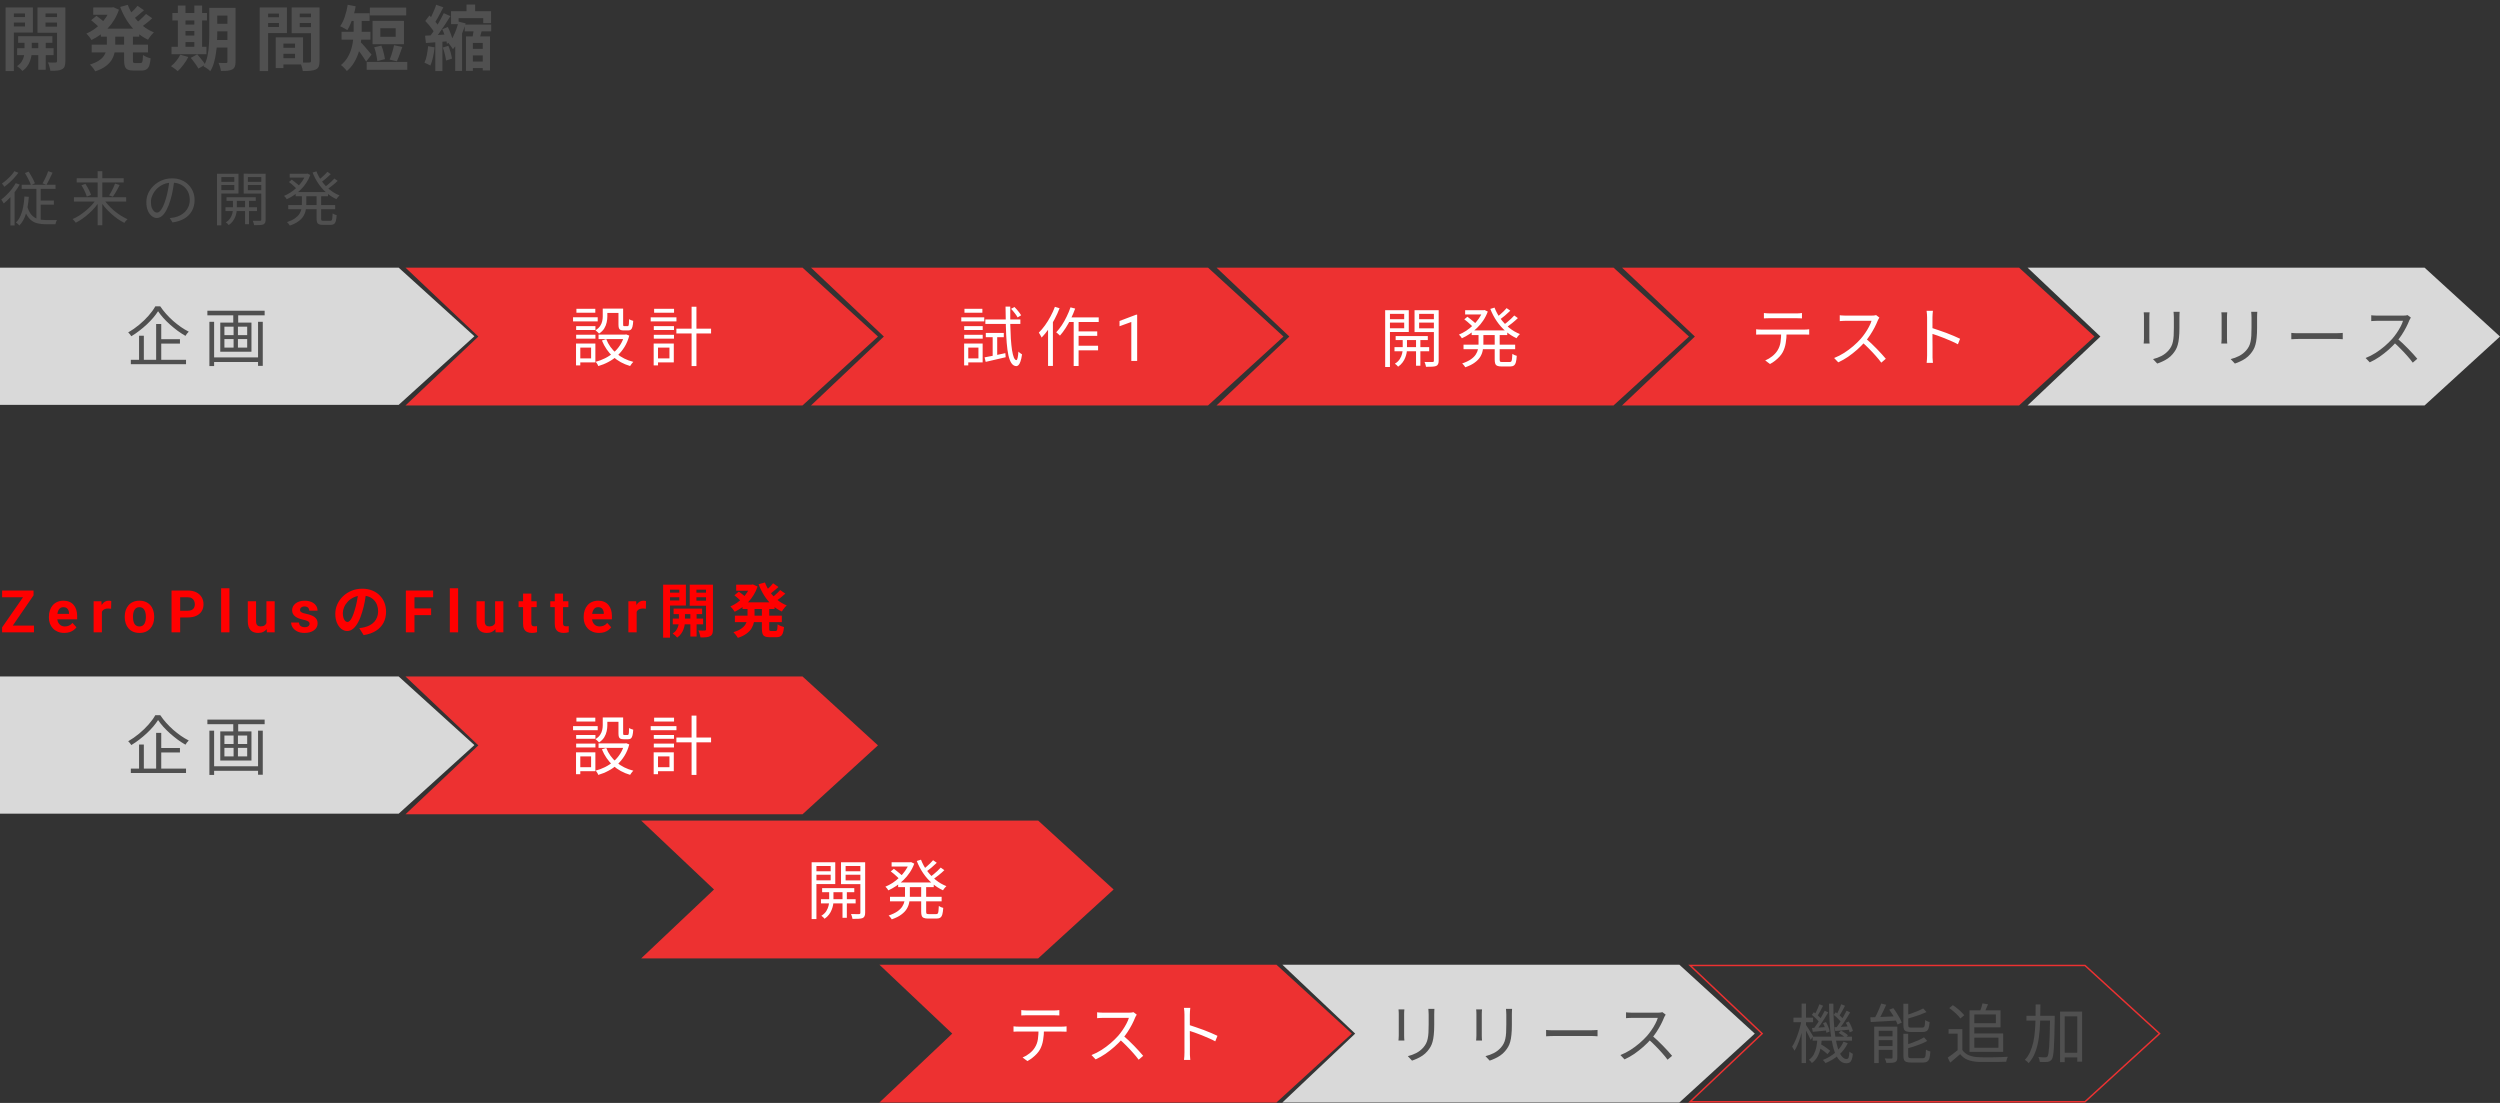 <svg fill="none" height="375" viewBox="0 0 850 375" width="850" xmlns="http://www.w3.org/2000/svg"><rect x="0" y="0" width="850" height="375" fill="#333333" stroke="none"/><path d="m11.553 212.715v2.285h-10.078v-2.285zm-.146-10.303-8.633 12.588h-2.061v-1.68l8.701-12.539h1.992zm-1.006-1.631v2.295h-9.678v-2.295zm11.49 14.414c-.82 0-1.556-.13-2.207-.39-.651-.267-1.204-.635-1.66-1.104-.449-.469-.794-1.012-1.035-1.631-.241-.625-.361-1.289-.361-1.992v-.39c0-.801.114-1.534.342-2.198.228-.664.553-1.24.977-1.728.43-.489.951-.863 1.562-1.123.612-.267 1.302-.401 2.07-.401.749 0 1.413.124 1.992.371.579.248 1.065.599 1.455 1.055.397.456.697 1.003.898 1.641.202.631.303 1.334.303 2.109v1.172h-8.399v-1.875h5.635v-.215c0-.391-.072-.739-.215-1.045-.137-.312-.345-.56-.625-.742-.28-.182-.638-.273-1.074-.273-.371 0-.69.081-.957.244-.267.162-.485.39-.654.683-.163.293-.286.638-.371 1.035-.078.391-.117.821-.117 1.29v.39c0 .423.059.814.176 1.172.124.358.296.667.518.928.228.26.501.462.82.605.326.143.693.215 1.103.215.508 0 .98-.098 1.416-.293.443-.202.824-.504 1.143-.908l1.367 1.484c-.221.319-.524.625-.908.918-.378.293-.833.534-1.367.723-.534.182-1.143.273-1.826.273zm12.75-8.457v8.262h-2.812v-10.566h2.647zm3.184-2.373-.049 2.608c-.137-.02-.303-.036-.498-.049-.189-.02-.361-.029-.517-.029-.397 0-.742.052-1.035.156-.286.097-.527.244-.723.439-.189.196-.332.433-.43.713-.091.28-.143.599-.156.957l-.566-.176c0-.683.068-1.311.205-1.884.137-.58.335-1.084.596-1.514.267-.43.592-.762.977-.996.384-.235.824-.352 1.318-.352.156 0 .316.013.478.039.163.02.296.049.4.088zm4.586 5.459v-.205c0-.775.111-1.487.332-2.139.221-.657.544-1.227.967-1.709.423-.481.944-.856 1.562-1.123.619-.273 1.328-.41 2.129-.41s1.514.137 2.139.41c.625.267 1.149.642 1.572 1.123.43.482.755 1.052.977 1.709.221.652.332 1.364.332 2.139v.205c0 .768-.111 1.481-.332 2.139-.221.651-.547 1.221-.977 1.709-.423.482-.944.856-1.562 1.123s-1.328.4-2.129.4-1.514-.133-2.139-.4c-.618-.267-1.143-.641-1.572-1.123-.423-.488-.746-1.058-.967-1.709-.221-.658-.332-1.371-.332-2.139zm2.812-.205v.205c0 .443.039.856.117 1.24.078.385.202.723.371 1.016.176.287.404.511.684.674.28.163.622.244 1.025.244.391 0 .726-.081 1.006-.244.28-.163.504-.387.674-.674.169-.293.293-.631.371-1.016.085-.384.127-.797.127-1.24v-.205c0-.43-.042-.833-.127-1.211-.078-.384-.205-.722-.381-1.015-.169-.3-.394-.534-.674-.704-.28-.169-.619-.253-1.016-.253s-.736.084-1.016.253c-.274.17-.498.404-.674.704-.169.293-.293.631-.371 1.015-.078.378-.117.781-.117 1.211zm18.639.313h-3.623v-2.286h3.623c.56 0 1.016-.091 1.367-.273.352-.189.609-.449.771-.781s.244-.707.244-1.123c0-.423-.081-.817-.244-1.182-.163-.364-.42-.657-.771-.879-.351-.221-.807-.332-1.367-.332h-2.607v11.924h-2.93v-14.219h5.537c1.113 0 2.067.202 2.861.606.801.397 1.413.947 1.836 1.65s.635 1.507.635 2.412c0 .918-.212 1.712-.635 2.383s-1.035 1.188-1.836 1.553c-.794.364-1.748.547-2.861.547zm14.146-9.932v15h-2.822v-15zm12.574 12.471v-8.037h2.812v10.566h-2.647zm.312-2.168.83-.02c0 .703-.081 1.358-.244 1.963-.163.599-.407 1.12-.733 1.563-.326.436-.736.778-1.23 1.025-.495.241-1.077.361-1.748.361-.514 0-.99-.071-1.426-.215-.43-.149-.801-.38-1.113-.693-.306-.319-.547-.726-.723-1.221-.169-.501-.254-1.103-.254-1.806v-6.826h2.812v6.845c0 .313.036.576.107.791.078.215.186.391.322.528.137.136.296.234.478.293.189.058.397.088.625.088.579 0 1.035-.118 1.367-.352.339-.234.576-.553.713-.957.143-.41.215-.866.215-1.367zm14.361 1.777c0-.202-.059-.384-.176-.547s-.335-.312-.654-.449c-.313-.143-.765-.273-1.358-.391-.533-.117-1.032-.263-1.494-.439-.456-.182-.853-.4-1.191-.654-.332-.254-.593-.554-.781-.899-.189-.351-.283-.752-.283-1.201 0-.443.094-.859.283-1.25.195-.391.472-.736.83-1.035.364-.306.807-.544 1.328-.713.527-.176 1.12-.264 1.777-.264.918 0 1.706.147 2.363.44.664.293 1.172.696 1.524 1.211.358.507.537 1.087.537 1.738h-2.813c0-.273-.058-.518-.175-.732-.111-.222-.287-.394-.528-.518-.234-.13-.54-.195-.918-.195-.312 0-.582.055-.81.166-.228.104-.404.247-.528.429-.117.176-.175.371-.175.586 0 .163.032.31.097.44.072.123.186.237.342.342.156.104.358.201.606.293.253.084.566.162.937.234.762.156 1.442.361 2.041.615.599.248 1.074.586 1.426 1.016.351.423.527.98.527 1.67 0 .468-.104.898-.312 1.289-.209.39-.508.732-.899 1.025-.39.287-.859.511-1.406.674-.54.156-1.149.234-1.826.234-.983 0-1.817-.175-2.5-.527-.677-.352-1.192-.798-1.543-1.338-.345-.547-.518-1.107-.518-1.68h2.666c.013.385.111.694.293.928.189.234.427.404.713.508.293.104.609.156.947.156.365 0 .668-.049.909-.146.241-.104.423-.241.547-.41.13-.176.195-.378.195-.606zm19.287-10.78c-.134 1.013-.307 2.093-.52 3.24-.214 1.147-.5 2.307-.86 3.48-.387 1.347-.84 2.507-1.36 3.48s-1.094 1.727-1.72 2.26c-.614.52-1.287.78-2.02.78-.734 0-1.414-.247-2.04-.74-.614-.507-1.107-1.2-1.48-2.08-.36-.88-.54-1.88-.54-3 0-1.16.233-2.253.7-3.28.466-1.027 1.113-1.933 1.94-2.72.84-.8 1.813-1.427 2.92-1.88 1.12-.453 2.326-.68 3.62-.68 1.24 0 2.353.2 3.34.6 1 .4 1.853.953 2.56 1.66.706.707 1.246 1.533 1.62 2.48.373.947.56 1.967.56 3.06 0 1.4-.287 2.653-.86 3.76-.574 1.107-1.427 2.02-2.56 2.74-1.12.72-2.52 1.213-4.2 1.48l-1.5-2.38c.386-.04.726-.087 1.02-.14.293-.053.573-.113.84-.18.64-.16 1.233-.387 1.78-.68.56-.307 1.046-.68 1.46-1.12.413-.453.733-.98.96-1.58.24-.6.36-1.26.36-1.98 0-.787-.12-1.507-.36-2.16s-.594-1.22-1.06-1.7c-.467-.493-1.034-.867-1.7-1.12-.667-.267-1.434-.4-2.3-.4-1.067 0-2.007.193-2.82.58-.814.373-1.5.86-2.06 1.46s-.987 1.247-1.28 1.94c-.28.693-.42 1.353-.42 1.98 0 .667.08 1.227.24 1.68.16.44.353.773.58 1 .24.213.493.32.76.32.28 0 .553-.14.82-.42.28-.293.553-.733.82-1.32.266-.587.533-1.327.8-2.22.306-.96.566-1.987.78-3.08.213-1.093.366-2.16.46-3.2zm16.379-.519v14.219h-2.93v-14.219zm5.664 6.074v2.286h-6.465v-2.286zm.684-6.074v2.295h-7.149v-2.295zm8.492-.781v15h-2.823v-15zm12.574 12.471v-8.037h2.812v10.566h-2.646zm.312-2.168.831-.02c0 .703-.082 1.358-.245 1.963-.162.599-.407 1.12-.732 1.563-.326.436-.736.778-1.231 1.025-.494.241-1.077.361-1.748.361-.514 0-.989-.071-1.425-.215-.43-.149-.801-.38-1.114-.693-.306-.319-.546-.726-.722-1.221-.17-.501-.254-1.103-.254-1.806v-6.826h2.812v6.845c0 .313.036.576.108.791.078.215.185.391.322.528.137.136.296.234.479.293.188.058.397.088.625.088.579 0 1.035-.118 1.367-.352.338-.234.576-.553.713-.957.143-.41.214-.866.214-1.367zm13.825-5.869v1.992h-6.153v-1.992zm-4.629-2.608h2.812v9.99c0 .306.039.541.117.704.085.162.209.276.372.341.162.059.367.088.615.088.176 0 .332-.006.469-.019.143-.02.263-.039.361-.059l.01 2.07c-.241.079-.502.14-.782.186s-.589.068-.927.068c-.619 0-1.159-.101-1.621-.302-.456-.209-.808-.541-1.055-.997-.248-.455-.371-1.054-.371-1.796zm15.406 2.608v1.992h-6.152v-1.992zm-4.629-2.608h2.813v9.99c0 .306.039.541.117.704.084.162.208.276.371.341.163.059.368.088.615.088.176 0 .332-.006.469-.019.143-.02.264-.039.361-.059l.01 2.07c-.241.079-.501.14-.781.186s-.589.068-.928.068c-.619 0-1.159-.101-1.621-.302-.456-.209-.807-.541-1.055-.997-.247-.455-.371-1.054-.371-1.796zm15.094 13.369c-.82 0-1.556-.13-2.207-.39-.651-.267-1.205-.635-1.66-1.104-.45-.469-.795-1.012-1.036-1.631-.24-.625-.361-1.289-.361-1.992v-.39c0-.801.114-1.534.342-2.198s.553-1.24.977-1.728c.429-.489.95-.863 1.562-1.123.612-.267 1.302-.401 2.07-.401.749 0 1.413.124 1.993.371.579.248 1.064.599 1.455 1.055.397.456.696 1.003.898 1.641.202.631.303 1.334.303 2.109v1.172h-8.399v-1.875h5.635v-.215c0-.391-.072-.739-.215-1.045-.136-.312-.345-.56-.625-.742s-.638-.273-1.074-.273c-.371 0-.69.081-.957.244-.267.162-.485.39-.654.683-.163.293-.287.638-.371 1.035-.079.391-.118.821-.118 1.29v.39c0 .423.059.814.176 1.172.124.358.296.667.518.928.228.26.501.462.82.605.326.143.693.215 1.104.215.507 0 .979-.098 1.416-.293.442-.202.823-.504 1.142-.908l1.367 1.484c-.221.319-.524.625-.908.918-.377.293-.833.534-1.367.723-.534.182-1.143.273-1.826.273zm12.75-8.457v8.262h-2.813v-10.566h2.647zm3.183-2.373-.048 2.608c-.137-.02-.303-.036-.498-.049-.189-.02-.362-.029-.518-.029-.397 0-.742.052-1.035.156-.287.097-.528.244-.723.439-.189.196-.332.433-.43.713-.091.28-.143.599-.156.957l-.566-.176c0-.683.068-1.311.205-1.884.137-.58.335-1.084.596-1.514.267-.43.592-.762.976-.996.384-.235.824-.352 1.319-.352.156 0 .315.013.478.039.163.02.296.049.4.088zm9.375 2.555h9.7v1.88h-9.7zm-.28 3.4h10.32v1.96h-10.32zm5.98-2.82h2.12v8.92h-2.12zm-3.9.1h2.06v3.82c0 .333-.04.727-.12 1.18s-.22.94-.42 1.46c-.187.507-.454.993-.8 1.46-.347.48-.78.9-1.3 1.26-.174-.213-.414-.46-.72-.74-.307-.267-.58-.48-.82-.64.56-.347.993-.767 1.3-1.26.32-.493.533-.987.64-1.48.12-.493.18-.907.18-1.24zm-4.16-6.1h5.02v1.56h-5.02zm9.28 0h5.04v1.56h-5.04zm4.1-2.72h2.36v15.22c0 .613-.067 1.093-.2 1.44-.12.36-.367.64-.74.84-.36.2-.807.327-1.34.38-.534.053-1.187.073-1.96.06-.027-.213-.08-.467-.16-.76-.067-.28-.147-.567-.24-.86-.094-.293-.2-.54-.32-.74.453.013.893.027 1.32.04.426 0 .72-.007.88-.02.146 0 .246-.033.3-.1.066-.067.1-.167.1-.3zm-13.16 0h6.32v7.1h-6.32v-1.72h4.08v-3.68h-4.08zm14.4 0v1.7h-4.5v3.74h4.5v1.72h-6.78v-7.16zm-15.82 0h2.34v18.02h-2.34zm27 6.02h10.88v2.26h-10.88zm-2.16-6.02h5.68v2.06h-5.68zm-.44 10.54h15.96v2.2h-15.96zm5.26-10.54h.44l.42-.08 1.6.72c-.347 1.027-.787 1.973-1.32 2.84-.52.867-1.12 1.66-1.8 2.38-.68.707-1.414 1.34-2.2 1.9-.787.56-1.607 1.047-2.46 1.46-.16-.28-.387-.6-.68-.96-.28-.36-.54-.647-.78-.86.746-.307 1.466-.7 2.16-1.18.693-.48 1.34-1.02 1.94-1.62.613-.613 1.146-1.273 1.6-1.98.466-.707.826-1.447 1.08-2.22zm-.96 7.16h2.38v3.46c0 .707-.067 1.413-.2 2.12-.134.707-.394 1.393-.78 2.06-.387.653-.954 1.26-1.7 1.82-.747.573-1.74 1.067-2.98 1.48-.094-.187-.234-.4-.42-.64-.174-.24-.36-.48-.56-.72-.2-.227-.38-.413-.54-.56 1.066-.333 1.92-.713 2.56-1.14s1.12-.887 1.44-1.38.533-1 .64-1.52c.106-.533.16-1.06.16-1.58zm5.92-7.9c.426 1.133.993 2.207 1.7 3.22.72 1.013 1.56 1.913 2.52 2.7s2.02 1.413 3.18 1.88c-.187.16-.387.367-.6.62-.2.24-.4.493-.6.76-.187.253-.34.487-.46.7-1.24-.587-2.36-1.34-3.36-2.26-.987-.92-1.86-1.973-2.62-3.16-.747-1.187-1.387-2.473-1.92-3.86zm-10.38 4.36 1.5-1.24c.266.173.54.373.82.6.293.227.573.447.84.66.266.213.486.407.66.58l-1.58 1.4c-.147-.173-.354-.38-.62-.62-.254-.24-.527-.48-.82-.72-.28-.24-.547-.46-.8-.66zm13.16-4.08 1.82 1.26c-.534.48-1.087.953-1.66 1.42-.56.467-1.08.86-1.56 1.18l-1.44-1.12c.306-.227.633-.493.98-.8.346-.32.686-.647 1.02-.98.333-.347.613-.667.84-.96zm2.4 2.3 1.76 1.22c-.534.493-1.114.987-1.74 1.48-.614.48-1.18.887-1.7 1.22l-1.44-1.1c.333-.24.686-.52 1.06-.84.386-.333.76-.673 1.12-1.02.373-.347.686-.667.94-.96zm-6.22 5.42h2.5v7.64c0 .373.033.613.1.72.08.093.253.14.52.14h.3.46.46.32c.186 0 .32-.06.4-.18.093-.12.16-.34.2-.66.04-.333.073-.813.1-1.44.253.187.593.373 1.02.56.426.173.806.3 1.14.38-.08.88-.214 1.573-.4 2.08-.187.507-.46.86-.82 1.06-.347.213-.814.32-1.4.32-.107 0-.26 0-.46 0s-.414 0-.64 0c-.227 0-.44 0-.64 0s-.354 0-.46 0c-.734 0-1.294-.093-1.68-.28-.387-.173-.654-.48-.8-.92-.147-.427-.22-1.013-.22-1.76z" fill="#f00"/><path d="m0 230h135.546l25.753 23.328-25.753 23.329h-135.546z" fill="#d9d9d9"/><path d="m137.874 230h134.983l25.647 23.425-25.647 23.425h-134.983l24.764-23.425z" fill="#ed3131"/><path d="m218 279h134.983l25.647 23.425-25.647 23.425h-134.983l24.764-23.425z" fill="#ed3131"/><path d="m299 328h134.983l25.647 23.425-25.647 23.425h-134.983l24.764-23.425z" fill="#ed3131"/><path d="m436 328h134.983l25.647 23.425-25.647 23.425h-134.983l24.764-23.425z" fill="#d9d9d9"/><path d="m708.886 328.25 25.373 23.175-25.373 23.176h-134.258l24.308-22.995.192-.181-.192-.182-24.308-22.993z" stroke="#ed3131" stroke-width=".5"/><path d="m53.747 244.813c-.455.719-1.005 1.459-1.65 2.222-.645.748-1.371 1.503-2.178 2.266-.807.748-1.657 1.467-2.552 2.156-.88.689-1.789 1.313-2.728 1.87-.073-.117-.169-.257-.286-.418-.117-.161-.242-.323-.374-.484s-.264-.293-.396-.396c1.276-.733 2.508-1.591 3.696-2.574 1.203-.997 2.281-2.039 3.234-3.124.968-1.1 1.731-2.156 2.288-3.168h1.694c.572.865 1.232 1.716 1.98 2.552s1.547 1.635 2.398 2.398c.865.748 1.745 1.437 2.64 2.068.895.616 1.782 1.144 2.662 1.584-.205.191-.411.418-.616.682-.191.264-.359.513-.506.748-.865-.499-1.745-1.071-2.64-1.716-.88-.66-1.738-1.357-2.574-2.09-.836-.748-1.606-1.511-2.31-2.288-.689-.777-1.283-1.54-1.782-2.288zm.154 9.504h7.282v1.518h-7.282zm-9.416 7.018h18.766v1.496h-18.766zm8.602-12.166h1.738v12.936h-1.738zm-5.808 3.982h1.628v8.91h-1.628zm24.794 7.37h16.324v1.562h-16.324zm-1.562-15.862h19.47v1.562h-19.47zm.682 3.762h1.606v15.048h-1.606zm16.544 0h1.606v14.982h-1.606zm-8.426-3.278h1.672v4.246h-1.672zm.11 4.136h1.474v8.712h-1.474zm-3.124 4.994v2.904h7.744v-2.904zm0-4.202v2.882h7.744v-2.882zm-1.408-1.386h10.604v9.9h-10.604z" fill="#505050"/><path d="m204.934 243.933h1.562v2.684c0 .616-.073 1.276-.22 1.98s-.418 1.386-.814 2.046-.99 1.254-1.782 1.782c-.073-.117-.191-.242-.352-.374-.147-.147-.301-.286-.462-.418-.147-.147-.279-.249-.396-.308.704-.469 1.232-.968 1.584-1.496.352-.543.587-1.093.704-1.65s.176-1.093.176-1.606zm5.346 0h1.584v5.39c0 .249.022.411.066.484.059.059.176.088.352.088h.308.462.352c.117 0 .205-.051.264-.154.073-.103.125-.323.154-.66.044-.352.066-.88.066-1.584.161.132.381.249.66.352s.528.183.748.242c-.044.865-.132 1.533-.264 2.002-.117.469-.293.799-.528.99-.22.176-.528.264-.924.264-.103 0-.257 0-.462 0s-.418 0-.638 0c-.205 0-.352 0-.44 0-.455 0-.814-.059-1.078-.176-.249-.117-.425-.315-.528-.594-.103-.293-.154-.704-.154-1.232zm-4.158 10.362c.748 1.907 1.914 3.535 3.498 4.884 1.599 1.349 3.505 2.303 5.72 2.86-.117.103-.249.242-.396.418-.132.176-.264.352-.396.528-.117.176-.22.33-.308.462-2.273-.66-4.224-1.731-5.852-3.212-1.613-1.496-2.86-3.315-3.74-5.456zm6.16-1.54h.308l.286-.066 1.078.418c-.381 1.452-.924 2.743-1.628 3.872-.689 1.115-1.496 2.097-2.42 2.948s-1.936 1.562-3.036 2.134c-1.085.587-2.237 1.056-3.454 1.408-.044-.147-.117-.315-.22-.506-.103-.176-.213-.352-.33-.528s-.235-.315-.352-.418c1.115-.293 2.185-.697 3.212-1.21s1.973-1.137 2.838-1.87c.88-.748 1.635-1.613 2.266-2.596s1.115-2.083 1.452-3.3zm-8.778 0h9.416v1.518h-9.416zm2.09-8.822h5.5v1.474h-5.5zm-9.702 5.962h6.556v1.298h-6.556zm.088-5.896h6.424v1.32h-6.424zm-.088 8.822h6.556v1.32h-6.556zm-1.056-5.94h8.382v1.386h-8.382zm1.826 8.91h5.764v6.424h-5.764v-1.364h4.312v-3.674h-4.312zm-.814 0h1.452v7.436h-1.452zm34.122-5.038h11.792v1.628h-11.792zm5.17-7.458h1.65v20.174h-1.65zm-12.848 6.6h6.864v1.298h-6.864zm.11-5.896h6.776v1.32h-6.776zm-.11 8.822h6.864v1.32h-6.864zm-1.056-5.94h8.756v1.386h-8.756zm1.826 8.91h6.028v6.424h-6.028v-1.364h4.554v-3.674h-4.554zm-.814 0h1.474v7.436h-1.474z" fill="#fff"/><path d="m279.522 301.975h10.934v1.364h-10.934zm-.396 3.762h11.792v1.408h-11.792zm7.326-3.344h1.474v9.658h-1.474zm-4.532.066h1.452v4.026c0 .337-.044.755-.132 1.254-.088.484-.242 1.005-.462 1.562-.205.557-.506 1.1-.902 1.628-.396.543-.902 1.027-1.518 1.452-.117-.161-.286-.345-.506-.55-.22-.191-.418-.345-.594-.462.733-.455 1.291-.983 1.672-1.584.381-.616.638-1.217.77-1.804.147-.601.22-1.107.22-1.518zm-5.126-6.226h6.182v1.166h-6.182zm10.142 0h6.248v1.166h-6.248zm5.588-3.058h1.628v17.16c0 .484-.066.865-.198 1.144-.117.293-.337.513-.66.66-.337.132-.785.213-1.342.242-.557.044-1.261.059-2.112.044-.015-.147-.051-.323-.11-.528-.044-.191-.103-.389-.176-.594s-.147-.381-.22-.528c.601.015 1.159.022 1.672.022h1.078c.161-.015.271-.051.33-.11.073-.073.11-.198.11-.374zm-15.576 0h7.04v7.414h-7.04v-1.276h5.478v-4.884h-5.478zm16.368 0v1.254h-5.808v4.906h5.808v1.276h-7.37v-7.436zm-17.358 0h1.628v19.316h-1.628zm29.414 6.864h12.1v1.584h-12.1zm-2.222-6.864h6.556v1.452h-6.556zm-.55 11.726h17.556v1.54h-17.556zm6.556-11.726h.286l.308-.066 1.1.528c-.396 1.085-.909 2.097-1.54 3.036-.616.924-1.32 1.767-2.112 2.53-.777.763-1.606 1.437-2.486 2.024s-1.767 1.085-2.662 1.496c-.103-.191-.257-.411-.462-.66s-.389-.447-.55-.594c.821-.337 1.643-.77 2.464-1.298.821-.543 1.591-1.159 2.31-1.848.733-.689 1.386-1.445 1.958-2.266.587-.821 1.049-1.679 1.386-2.574zm-1.452 7.612h1.65v3.784c0 .763-.073 1.518-.22 2.266-.132.748-.411 1.474-.836 2.178-.411.689-1.027 1.335-1.848 1.936-.807.616-1.892 1.159-3.256 1.628-.073-.132-.169-.279-.286-.44s-.249-.323-.396-.484c-.132-.147-.257-.271-.374-.374 1.247-.425 2.237-.895 2.97-1.408.748-.528 1.305-1.085 1.672-1.672.381-.587.631-1.188.748-1.804s.176-1.232.176-1.848zm5.434-8.492c.513 1.335 1.195 2.589 2.046 3.762.865 1.173 1.855 2.215 2.97 3.124 1.115.895 2.325 1.599 3.63 2.112-.132.103-.271.242-.418.418-.147.161-.286.33-.418.506-.132.161-.242.323-.33.484-1.335-.616-2.574-1.415-3.718-2.398-1.129-.983-2.134-2.119-3.014-3.41s-1.606-2.677-2.178-4.158zm-10.274 3.982 1.056-.88c.337.235.689.506 1.056.814.381.293.741.587 1.078.88.337.279.616.528.836.748l-1.1 1.012c-.205-.235-.477-.499-.814-.792-.323-.308-.667-.616-1.034-.924-.367-.323-.726-.609-1.078-.858zm14.388-3.806 1.254.88c-.557.543-1.173 1.1-1.848 1.672s-1.291 1.056-1.848 1.452l-1.034-.792c.367-.279.763-.601 1.188-.968.44-.381.858-.763 1.254-1.144.411-.396.755-.763 1.034-1.1zm2.596 2.508 1.232.88c-.587.572-1.247 1.151-1.98 1.738s-1.408 1.093-2.024 1.518l-1.012-.792c.396-.293.829-.631 1.298-1.012s.924-.777 1.364-1.188.814-.792 1.122-1.144zm-6.644 5.874h1.694v9.13c0 .352.051.579.154.682.103.088.345.132.726.132h.484.748.77.528c.235 0 .411-.066.528-.198.117-.147.198-.418.242-.814.059-.396.103-.983.132-1.76.176.132.411.264.704.396.293.117.557.205.792.264-.059.939-.161 1.672-.308 2.2s-.374.895-.682 1.1c-.308.22-.733.33-1.276.33-.103 0-.293 0-.572 0-.264 0-.557 0-.88 0s-.623 0-.902 0c-.264 0-.44 0-.528 0-.631 0-1.115-.073-1.452-.22-.337-.132-.572-.367-.704-.704s-.198-.814-.198-1.43z" fill="#fff"/><path d="m347.234 343.429c.308.029.624.059.946.088.338.029.682.044 1.034.044h1.276 2.046 2.288 2.024 1.276c.308 0 .646-.007 1.012-.022.382-.029.726-.066 1.034-.11v1.826c-.322-.029-.667-.044-1.034-.044-.352-.015-.689-.022-1.012-.022-.249 0-.667 0-1.254 0-.586 0-1.261 0-2.024 0-.762 0-1.525 0-2.288 0-.762 0-1.444 0-2.046 0-.601 0-1.026 0-1.276 0-.352 0-.704.007-1.056.022-.352 0-.667.015-.946.044zm-2.64 5.522c.308.029.616.059.924.088.323.015.653.022.99.022h1.122 2.068 2.64 2.816 2.618 2.046 1.1c.235 0 .514-.007.836-.022.323-.015.616-.044.88-.088v1.826c-.234-.015-.513-.022-.836-.022-.308-.015-.601-.022-.88-.022-.161 0-.528 0-1.1 0-.557 0-1.239 0-2.046 0-.806 0-1.679 0-2.618 0-.938 0-1.877 0-2.816 0-.938 0-1.818 0-2.64 0-.806 0-1.496 0-2.068 0-.557 0-.931 0-1.122 0-.322 0-.645 0-.968 0-.322 0-.638.015-.946.044zm10.362.902c0 1.379-.102 2.647-.308 3.806-.19 1.144-.528 2.171-1.012 3.08-.264.499-.623.997-1.078 1.496-.44.484-.938.946-1.496 1.386-.542.44-1.129.821-1.76 1.144l-1.628-1.21c.851-.352 1.65-.829 2.398-1.43s1.335-1.247 1.76-1.936c.558-.88.91-1.848 1.056-2.904.147-1.071.22-2.215.22-3.432zm31.548-4.862c-.073.088-.168.235-.286.44-.102.191-.19.367-.264.528-.278.719-.645 1.518-1.1 2.398-.454.865-.96 1.723-1.518 2.574-.557.851-1.144 1.621-1.76 2.31-.806.909-1.694 1.797-2.662 2.662-.968.851-1.987 1.65-3.058 2.398-1.07.733-2.185 1.364-3.344 1.892l-1.408-1.474c1.188-.469 2.325-1.049 3.41-1.738 1.1-.704 2.127-1.467 3.08-2.288.968-.836 1.826-1.672 2.574-2.508.499-.572.99-1.21 1.474-1.914.499-.719.939-1.445 1.32-2.178.396-.748.682-1.423.858-2.024-.117 0-.396 0-.836 0s-.96 0-1.562 0c-.601 0-1.232 0-1.892 0s-1.29 0-1.892 0c-.601 0-1.122 0-1.562 0-.425 0-.704 0-.836 0-.249 0-.535.007-.858.022-.308.015-.594.029-.858.044-.249.015-.418.029-.506.044v-2.002c.103.015.286.037.55.066.279.015.572.029.88.044s.572.022.792.022h.88 1.518 1.87 1.848 1.54.836c.367 0 .69-.015.968-.044.294-.029.521-.073.682-.132zm-4.642 7.084c.602.499 1.218 1.049 1.848 1.65.646.601 1.276 1.225 1.892 1.87.616.631 1.188 1.239 1.716 1.826.528.572.983 1.093 1.364 1.562l-1.54 1.32c-.513-.704-1.129-1.459-1.848-2.266-.718-.821-1.481-1.635-2.288-2.442-.792-.821-1.591-1.577-2.398-2.266zm20.856 5.698c0-.205 0-.616 0-1.232 0-.631 0-1.371 0-2.222 0-.865 0-1.767 0-2.706 0-.953 0-1.877 0-2.772s0-1.687 0-2.376 0-1.188 0-1.496-.014-.682-.044-1.122c-.029-.44-.073-.829-.132-1.166h2.156c-.029.323-.066.704-.11 1.144-.029.44-.044.821-.044 1.144v2.068 2.552 2.684c.015.88.022 1.709.022 2.486v1.958 1.056.814c.015.308.037.623.066.946.03.308.052.587.066.836h-2.134c.059-.352.096-.77.11-1.254.03-.484.044-.931.044-1.342zm1.452-9.328c.719.22 1.511.484 2.376.792.88.293 1.775.609 2.684.946.91.337 1.768.682 2.574 1.034.822.337 1.533.66 2.134.968l-.748 1.87c-.63-.352-1.342-.697-2.134-1.034-.792-.352-1.606-.697-2.442-1.034-.821-.337-1.62-.638-2.398-.902-.762-.279-1.444-.506-2.046-.682z" fill="#fff"/><g fill="#505050"><path d="m487.702 343.011c-.015.279-.029.579-.044.902-.015.308-.022.645-.022 1.012v1.122 1.364 1.078c0 1.32-.051 2.442-.154 3.366-.088.924-.227 1.716-.418 2.376-.176.645-.411 1.217-.704 1.716s-.638.983-1.034 1.452c-.469.557-1.012 1.049-1.628 1.474-.601.411-1.217.755-1.848 1.034-.631.293-1.217.528-1.76.704l-1.43-1.518c1.012-.249 1.965-.601 2.86-1.056.909-.469 1.709-1.093 2.398-1.87.396-.455.711-.917.946-1.386.249-.484.433-1.019.55-1.606.132-.587.22-1.269.264-2.046s.066-1.687.066-2.728c0-.293 0-.66 0-1.1s0-.88 0-1.32c0-.455 0-.807 0-1.056 0-.367-.015-.704-.044-1.012-.015-.323-.037-.623-.066-.902zm-10.208.176c-.015.205-.037.455-.066.748-.015.293-.022.572-.022.836v.704 1.276 1.584 1.628 1.342.814c0 .279.007.579.022.902.029.308.051.565.066.77h-2.024c.029-.176.051-.418.066-.726.029-.323.044-.645.044-.968 0-.147 0-.411 0-.792 0-.396 0-.851 0-1.364s0-1.049 0-1.606 0-1.085 0-1.584 0-.924 0-1.276c0-.367 0-.601 0-.704 0-.191-.007-.447-.022-.77-.015-.337-.037-.609-.066-.814zm36.608-.176c-.015.279-.029.579-.044.902-.015.308-.022.645-.022 1.012v1.122 1.364 1.078c0 1.32-.051 2.442-.154 3.366-.088.924-.227 1.716-.418 2.376-.176.645-.411 1.217-.704 1.716s-.638.983-1.034 1.452c-.469.557-1.012 1.049-1.628 1.474-.601.411-1.217.755-1.848 1.034-.631.293-1.217.528-1.76.704l-1.43-1.518c1.012-.249 1.965-.601 2.86-1.056.909-.469 1.709-1.093 2.398-1.87.396-.455.711-.917.946-1.386.249-.484.433-1.019.55-1.606.132-.587.22-1.269.264-2.046s.066-1.687.066-2.728c0-.293 0-.66 0-1.1s0-.88 0-1.32c0-.455 0-.807 0-1.056 0-.367-.015-.704-.044-1.012-.015-.323-.037-.623-.066-.902zm-10.208.176c-.015.205-.037.455-.066.748-.015.293-.022.572-.022.836v.704 1.276 1.584 1.628 1.342.814c0 .279.007.579.022.902.029.308.051.565.066.77h-2.024c.029-.176.051-.418.066-.726.029-.323.044-.645.044-.968 0-.147 0-.411 0-.792 0-.396 0-.851 0-1.364s0-1.049 0-1.606 0-1.085 0-1.584 0-.924 0-1.276c0-.367 0-.601 0-.704 0-.191-.007-.447-.022-.77-.015-.337-.037-.609-.066-.814zm21.78 6.996c.22.015.491.037.814.066.323.015.675.029 1.056.044h1.188 1.078 1.738 2.09 2.222 2.112 1.738 1.078c.557 0 1.034-.015 1.43-.044s.711-.051.946-.066v2.156c-.22-.015-.55-.037-.99-.066-.425-.029-.88-.044-1.364-.044-.235 0-.601 0-1.1 0s-1.078 0-1.738 0c-.645 0-1.342 0-2.09 0s-1.496 0-2.244 0c-.733 0-1.43 0-2.09 0-.645 0-1.217 0-1.716 0s-.865 0-1.1 0c-.601 0-1.173.015-1.716.044-.543.015-.99.037-1.342.066zm40.66-5.192c-.073.088-.168.235-.286.44-.102.191-.19.367-.264.528-.278.719-.645 1.518-1.1 2.398-.454.865-.96 1.723-1.518 2.574-.557.851-1.144 1.621-1.76 2.31-.806.909-1.694 1.797-2.662 2.662-.968.851-1.987 1.65-3.058 2.398-1.07.733-2.185 1.364-3.344 1.892l-1.408-1.474c1.188-.469 2.325-1.049 3.41-1.738 1.1-.704 2.127-1.467 3.08-2.288.968-.836 1.826-1.672 2.574-2.508.499-.572.99-1.21 1.474-1.914.499-.719.939-1.445 1.32-2.178.396-.748.682-1.423.858-2.024-.117 0-.396 0-.836 0s-.96 0-1.562 0c-.601 0-1.232 0-1.892 0s-1.29 0-1.892 0c-.601 0-1.122 0-1.562 0-.425 0-.704 0-.836 0-.249 0-.535.007-.858.022-.308.015-.594.029-.858.044-.249.015-.418.029-.506.044v-2.002c.103.015.286.037.55.066.279.015.572.029.88.044s.572.022.792.022h.88 1.518 1.87 1.848 1.54.836c.367 0 .69-.015.968-.044.294-.029.521-.073.682-.132zm-4.642 7.084c.602.499 1.218 1.049 1.848 1.65.646.601 1.276 1.225 1.892 1.87.616.631 1.188 1.239 1.716 1.826.528.572.983 1.093 1.364 1.562l-1.54 1.32c-.513-.704-1.129-1.459-1.848-2.266-.718-.821-1.481-1.635-2.288-2.442-.792-.821-1.591-1.577-2.398-2.266z"/><path d="m616.308 352.471h13.354v1.364h-13.354zm1.738 3.476.88-.99c.381.205.785.447 1.21.726s.821.557 1.188.836c.381.279.697.528.946.748l-.924 1.144c-.235-.235-.543-.499-.924-.792-.367-.293-.763-.587-1.188-.88-.411-.293-.807-.557-1.188-.792zm7.128-4.752.792-.792c.411.22.836.477 1.276.77.455.293.807.565 1.056.814l-.836.858c-.249-.249-.594-.528-1.034-.836s-.858-.579-1.254-.814zm-7.26 1.914h1.518c-.088 1.129-.242 2.215-.462 3.256-.205 1.041-.535 1.995-.99 2.86-.455.851-1.1 1.584-1.936 2.2-.103-.176-.257-.374-.462-.594-.191-.205-.374-.374-.55-.506.748-.513 1.313-1.151 1.694-1.914.396-.763.682-1.599.858-2.508s.286-1.841.33-2.794zm3.96-11.858h1.474c-.015 2.185.037 4.239.154 6.16.117 1.907.293 3.637.528 5.192.235 1.54.535 2.875.902 4.004.381 1.115.814 1.973 1.298 2.574.484.587 1.019.88 1.606.88.323 0 .55-.169.682-.506s.227-1.005.286-2.002c.161.161.352.308.572.44s.418.235.594.308c-.088.821-.213 1.459-.374 1.914-.161.469-.389.799-.682.99-.293.205-.689.308-1.188.308-.88 0-1.65-.345-2.31-1.034-.645-.675-1.195-1.628-1.65-2.86-.44-1.247-.799-2.713-1.078-4.4s-.484-3.542-.616-5.566c-.117-2.039-.183-4.173-.198-6.402zm4.928 12.914 1.43.528c-.719 1.525-1.731 2.86-3.036 4.004-1.305 1.129-2.809 2.046-4.51 2.75-.103-.147-.242-.323-.418-.528s-.337-.381-.484-.528c1.643-.645 3.073-1.503 4.29-2.574s2.127-2.288 2.728-3.652zm-3.344-9.108.682-.902c.484.337.968.733 1.452 1.188.499.44.88.843 1.144 1.21l-.726 1.034c-.249-.367-.616-.785-1.1-1.254-.484-.484-.968-.909-1.452-1.276zm4.114 2.684 1.012-.418c.323.513.609 1.071.858 1.672.264.587.44 1.093.528 1.518l-1.078.506c-.103-.44-.279-.968-.528-1.584-.235-.631-.499-1.195-.792-1.694zm-3.828 1.518c.689-.029 1.474-.073 2.354-.132s1.804-.117 2.772-.176l.022 1.122c-.88.088-1.731.176-2.552.264-.821.073-1.606.147-2.354.22zm2.266-7.81 1.298.506c-.323.601-.66 1.232-1.012 1.892-.352.645-.682 1.195-.99 1.65l-.924-.44c.191-.323.381-.697.572-1.122.205-.425.403-.858.594-1.298s.345-.836.462-1.188zm1.826 2.2 1.21.572c-.367.631-.77 1.298-1.21 2.002-.44.689-.88 1.364-1.32 2.024-.44.645-.865 1.217-1.276 1.716l-.924-.528c.396-.499.807-1.085 1.232-1.76.44-.689.858-1.386 1.254-2.09.411-.704.755-1.349 1.034-1.936zm-11.814 1.408.682-.902c.484.337.968.733 1.452 1.188.499.44.873.843 1.122 1.21l-.704 1.034c-.249-.367-.623-.785-1.122-1.254-.484-.484-.961-.909-1.43-1.276zm3.806 2.816 1.012-.374c.293.499.557 1.049.792 1.65s.389 1.115.462 1.54l-1.1.462c-.059-.44-.198-.968-.418-1.584s-.469-1.181-.748-1.694zm-3.74 1.65c.689-.044 1.474-.095 2.354-.154.895-.073 1.826-.139 2.794-.198l.022 1.166c-.88.103-1.738.191-2.574.264s-1.621.147-2.354.22zm2.486-8.074 1.276.506c-.323.601-.66 1.239-1.012 1.914-.352.66-.675 1.217-.968 1.672l-.946-.44c.191-.337.389-.719.594-1.144s.403-.858.594-1.298c.191-.455.345-.858.462-1.21zm1.826 2.2 1.188.572c-.381.645-.799 1.335-1.254 2.068-.44.719-.895 1.415-1.364 2.09-.455.675-.895 1.269-1.32 1.782l-.924-.506c.411-.528.843-1.144 1.298-1.848s.887-1.423 1.298-2.156c.425-.733.785-1.401 1.078-2.002zm-10.626 2.354h6.666v1.54h-6.666zm2.772-4.774h1.496v20.218h-1.496zm-.044 5.698.968.308c-.147.851-.337 1.753-.572 2.706-.235.939-.499 1.863-.792 2.772s-.609 1.753-.946 2.53c-.323.777-.667 1.445-1.034 2.002-.088-.205-.22-.44-.396-.704-.161-.264-.301-.491-.418-.682.337-.499.66-1.093.968-1.782.323-.689.623-1.437.902-2.244.293-.807.55-1.628.77-2.464.235-.851.418-1.665.55-2.442zm1.452 1.452c.117.147.286.403.506.77.235.352.491.748.77 1.188.279.425.528.829.748 1.21.235.367.396.631.484.792l-.858 1.21c-.103-.264-.257-.609-.462-1.034s-.433-.865-.682-1.32c-.235-.469-.462-.895-.682-1.276-.22-.396-.389-.704-.506-.924zm25.652-7.172 1.694.418c-.264.601-.55 1.232-.858 1.892-.293.645-.601 1.261-.924 1.848-.308.587-.609 1.115-.902 1.584l-1.43-.396c.293-.484.587-1.034.88-1.65.308-.631.594-1.269.858-1.914.279-.66.506-1.254.682-1.782zm-3.696 4.686c.763-.029 1.643-.059 2.64-.088.997-.044 2.061-.088 3.19-.132 1.129-.059 2.266-.11 3.41-.154l-.022 1.452c-1.085.073-2.178.139-3.278.198-1.085.059-2.127.117-3.124.176-.983.059-1.877.11-2.684.154zm1.32 3.168h6.974v1.408h-5.434v10.978h-1.54zm6.226 0h1.628v10.494c0 .425-.051.755-.154.99-.103.249-.308.447-.616.594-.308.117-.704.191-1.188.22s-1.071.044-1.76.044c-.044-.22-.117-.477-.22-.77s-.213-.543-.33-.748c.513.015.983.022 1.408.022.425.015.719.015.88 0 .147 0 .242-.029.286-.088.044-.044.066-.139.066-.286zm-5.478 3.3h6.336v1.298h-6.336zm0 3.3h6.336v1.298h-6.336zm9.174-14.388h1.65v7.282c0 .352.066.579.198.682.147.103.477.154.99.154h.616 1.056 1.078.726c.293 0 .513-.059.66-.176.147-.132.249-.374.308-.726.059-.367.103-.917.132-1.65.132.088.279.176.44.264.176.088.359.169.55.242.191.059.359.103.506.132-.059.895-.169 1.591-.33 2.09s-.411.843-.748 1.034c-.323.191-.777.286-1.364.286-.103 0-.286 0-.55 0-.249 0-.543 0-.88 0-.323 0-.653 0-.99 0-.323 0-.609 0-.858 0s-.418 0-.506 0c-.704 0-1.254-.066-1.65-.198-.381-.132-.653-.367-.814-.704-.147-.337-.22-.807-.22-1.408zm6.754 1.606 1.1 1.232c-.631.279-1.327.565-2.09.858-.763.279-1.547.543-2.354.792s-1.591.484-2.354.704c-.029-.161-.095-.352-.198-.572-.088-.235-.183-.433-.286-.594.719-.22 1.459-.469 2.222-.748s1.489-.557 2.178-.836c.689-.293 1.283-.572 1.782-.836zm-6.754 8.624h1.628v7.436c0 .352.073.587.22.704.161.103.506.154 1.034.154h.66 1.078 1.122.77c.308 0 .543-.066.704-.198s.271-.403.33-.814c.059-.425.103-1.056.132-1.892.205.132.447.257.726.374.293.117.55.205.77.264-.059.983-.169 1.745-.33 2.288s-.418.917-.77 1.122c-.337.22-.814.33-1.43.33-.103 0-.286 0-.55 0s-.565 0-.902 0-.682 0-1.034 0-.66 0-.924 0c-.249 0-.418 0-.506 0-.704 0-1.261-.066-1.672-.198-.396-.132-.675-.367-.836-.704-.147-.337-.22-.814-.22-1.43zm7.018 1.188 1.078 1.232c-.601.352-1.298.689-2.09 1.012-.792.308-1.613.601-2.464.88-.851.264-1.672.506-2.464.726-.044-.161-.117-.359-.22-.594s-.198-.433-.286-.594c.763-.22 1.54-.477 2.332-.77.807-.293 1.569-.601 2.288-.924s1.327-.645 1.826-.968zm-11.814-9.394 1.364-.528c.396.499.777 1.049 1.144 1.65.381.587.726 1.166 1.034 1.738s.543 1.085.704 1.54l-1.43.638c-.147-.455-.374-.975-.682-1.562-.293-.587-.631-1.181-1.012-1.782-.367-.601-.741-1.166-1.122-1.694zm24.838 6.622v7.788h-1.606v-6.248h-3.08v-1.54zm0 7.062c.528.807 1.261 1.408 2.2 1.804s2.046.616 3.322.66c.601.029 1.327.051 2.178.066.865 0 1.767-.007 2.706-.022.953-.015 1.87-.037 2.75-.066s1.65-.066 2.31-.11c-.073.117-.147.279-.22.484s-.139.411-.198.616c-.059.22-.103.411-.132.572-.601.029-1.313.051-2.134.066s-1.672.022-2.552.022c-.88.015-1.738.015-2.574 0-.821 0-1.533-.007-2.134-.022-1.437-.059-2.669-.293-3.696-.704-1.012-.411-1.87-1.056-2.574-1.936-.528.469-1.071.939-1.628 1.408-.557.484-1.137.975-1.738 1.474l-.858-1.694c.528-.352 1.093-.755 1.694-1.21.616-.469 1.21-.939 1.782-1.408zm-4.444-14.234 1.21-.99c.484.308.975.667 1.474 1.078.499.396.953.799 1.364 1.21.425.411.77.792 1.034 1.144l-1.32 1.1c-.22-.352-.543-.741-.968-1.166-.411-.425-.865-.843-1.364-1.254-.484-.425-.961-.799-1.43-1.122zm7.7.77h9.746v5.786h-9.746v-1.408h8.14v-2.97h-8.14zm3.586-2.354 1.892.308c-.22.528-.447 1.056-.682 1.584-.22.528-.418.983-.594 1.364l-1.54-.33c.176-.425.352-.909.528-1.452.176-.557.308-1.049.396-1.474zm-4.4 2.354h1.628v14.124h-1.628zm.88 7.876h10.56v6.248h-10.56v-1.408h8.954v-3.432h-8.954zm30.624 6.534h5.984v1.584h-5.984zm-12.144-12.54h8.47v1.628h-8.47zm11.418-1.43h7.502v17.006h-1.65v-15.4h-4.268v15.576h-1.584zm-3.388 1.43h1.584v.176.374.308c-.044 2.449-.088 4.51-.132 6.182s-.103 3.043-.176 4.114c-.073 1.056-.169 1.87-.286 2.442-.103.572-.242.975-.418 1.21-.205.279-.418.477-.638.594-.22.132-.491.22-.814.264-.308.044-.704.059-1.188.044-.469 0-.946-.015-1.43-.044-.015-.249-.066-.528-.154-.836-.073-.308-.183-.579-.33-.814.513.044.99.073 1.43.088h.946c.161.015.301 0 .418-.044.117-.059.227-.161.33-.308.117-.161.22-.506.308-1.034.088-.543.169-1.327.242-2.354s.132-2.354.176-3.982c.044-1.643.088-3.637.132-5.984zm-4.906-3.872h1.628c-.015 2.039-.051 4.026-.11 5.962s-.213 3.769-.462 5.5c-.235 1.731-.631 3.322-1.188 4.774-.543 1.437-1.298 2.684-2.266 3.74-.088-.132-.205-.271-.352-.418-.147-.132-.301-.264-.462-.396s-.315-.242-.462-.33c.733-.763 1.327-1.657 1.782-2.684.469-1.027.836-2.149 1.1-3.366.264-1.232.447-2.537.55-3.916.117-1.393.183-2.831.198-4.312.029-1.496.044-3.014.044-4.554z"/><path d="m6.168 12.304h11.64v2.256h-11.64zm-.336 4.08h12.384v2.352h-12.384zm7.176-3.384h2.544v10.704h-2.544zm-4.68.12h2.472v4.584c0 .4-.048.872-.144 1.416s-.264 1.128-.504 1.752c-.224.608-.544 1.192-.96 1.752-.416.576-.936 1.08-1.56 1.512-.208-.256-.496-.552-.864-.888-.368-.32-.696-.576-.984-.768.672-.416 1.192-.92 1.56-1.512.384-.592.64-1.184.768-1.776.144-.592.216-1.088.216-1.488zm-4.992-7.32h6.024v1.872h-6.024zm11.136 0h6.048v1.872h-6.048zm4.92-3.264h2.832v18.264c0 .736-.08 1.312-.24 1.728-.144.432-.44.768-.888 1.008-.432.24-.968.392-1.608.456s-1.424.088-2.352.072c-.032-.256-.096-.56-.192-.912-.08-.336-.176-.68-.288-1.032s-.24-.648-.384-.888c.544.016 1.072.032 1.584.048.512 0 .864-.008 1.056-.024.176 0 .296-.04.36-.12.08-.08.12-.2.12-.36zm-15.792 0h7.584v8.52h-7.584v-2.064h4.896v-4.416h-4.896zm17.28 0v2.04h-5.4v4.488h5.4v2.064h-8.136v-8.592zm-18.984 0h2.808v21.624h-2.808zm32.4 7.224h13.056v2.712h-13.056zm-2.592-7.224h6.816v2.472h-6.816zm-.528 12.648h19.152v2.64h-19.152zm6.312-12.648h.528l.504-.096 1.92.864c-.416 1.232-.944 2.368-1.584 3.408-.624 1.04-1.344 1.992-2.16 2.856-.816.848-1.696 1.608-2.64 2.28s-1.928 1.256-2.952 1.752c-.192-.336-.464-.72-.816-1.152-.336-.432-.648-.776-.936-1.032.896-.368 1.76-.84 2.592-1.416s1.608-1.224 2.328-1.944c.736-.736 1.376-1.528 1.92-2.376.56-.848.992-1.736 1.296-2.664zm-1.152 8.592h2.856v4.152c0 .848-.08 1.696-.24 2.544s-.472 1.672-.936 2.472c-.464.784-1.144 1.512-2.04 2.184-.896.688-2.088 1.28-3.576 1.776-.112-.224-.28-.48-.504-.768-.208-.288-.432-.576-.672-.864-.24-.272-.456-.496-.648-.672 1.28-.4 2.304-.856 3.072-1.368s1.344-1.064 1.728-1.656.64-1.2.768-1.824c.128-.64.192-1.272.192-1.896zm7.104-9.48c.512 1.36 1.192 2.648 2.04 3.864.864 1.216 1.872 2.296 3.024 3.24s2.424 1.696 3.816 2.256c-.224.192-.464.44-.72.744-.24.288-.48.592-.72.912-.224.304-.408.584-.552.84-1.488-.704-2.832-1.608-4.032-2.712-1.184-1.104-2.232-2.368-3.144-3.792-.896-1.424-1.664-2.968-2.304-4.632zm-12.456 5.232 1.8-1.488c.32.208.648.448.984.72.352.272.688.536 1.008.792s.584.488.792.696l-1.896 1.68c-.176-.208-.424-.456-.744-.744-.304-.288-.632-.576-.984-.864-.336-.288-.656-.552-.96-.792zm15.792-4.896 2.184 1.512c-.64.576-1.304 1.144-1.992 1.704-.672.56-1.296 1.032-1.872 1.416l-1.728-1.344c.368-.272.76-.592 1.176-.96.416-.384.824-.776 1.224-1.176.4-.416.736-.8 1.008-1.152zm2.88 2.76 2.112 1.464c-.64.592-1.336 1.184-2.088 1.776-.736.576-1.416 1.064-2.04 1.464l-1.728-1.32c.4-.288.824-.624 1.272-1.008.464-.4.912-.808 1.344-1.224.448-.416.824-.8 1.128-1.152zm-7.464 6.504h3v9.168c0 .448.04.736.12.864.096.112.304.168.624.168h.36.552.552.384c.224 0 .384-.072.48-.216.112-.144.192-.408.24-.792.048-.4.088-.976.12-1.728.304.224.712.448 1.224.672.512.208.968.36 1.368.456-.096 1.056-.256 1.888-.48 2.496s-.552 1.032-.984 1.272c-.416.256-.976.384-1.68.384-.128 0-.312 0-.552 0s-.496 0-.768 0-.528 0-.768 0-.424 0-.552 0c-.88 0-1.552-.112-2.016-.336-.464-.208-.784-.576-.96-1.104-.176-.512-.264-1.216-.264-2.112zm30.168-8.568h6.192v2.616h-6.192zm0 5.424h6.192v2.544h-6.192zm-.024 5.496h6.24v2.568h-6.24zm4.992-10.92h2.76v18.288c0 .704-.08 1.256-.24 1.656-.16.416-.448.744-.864.984-.416.224-.944.368-1.584.432-.624.064-1.384.088-2.28.072-.048-.384-.152-.848-.312-1.392-.16-.528-.328-.976-.504-1.344.512.032 1.016.048 1.512.048h1.032c.176 0 .296-.032.36-.096.08-.08.12-.208.12-.384zm-6.168 0h2.712v8.832c0 .944-.032 1.976-.096 3.096-.048 1.12-.16 2.256-.336 3.408-.16 1.136-.392 2.24-.696 3.312s-.72 2.032-1.248 2.88c-.144-.176-.36-.376-.648-.6-.288-.208-.576-.408-.864-.6s-.544-.336-.768-.432c.608-1.04 1.048-2.2 1.32-3.48s.44-2.576.504-3.888c.08-1.328.12-2.56.12-3.696zm-12.552 1.752h11.76v2.52h-11.76zm3.12 3.936h5.736v2.184h-5.736zm0 3.72h5.736v2.208h-5.736zm-3.408 3.816h11.88v2.52h-11.88zm2.16-14.016h2.592v14.928h-2.592zm5.592 0h2.64v14.928h-2.64zm-4.776 16.704 2.736.792c-.448.88-1 1.752-1.656 2.616-.656.88-1.304 1.616-1.944 2.208-.16-.176-.384-.368-.672-.576-.272-.208-.56-.416-.864-.624-.288-.208-.544-.376-.768-.504.64-.48 1.24-1.072 1.8-1.776.576-.704 1.032-1.416 1.368-2.136zm3.576 1.08 2.184-1.2c.32.336.648.72.984 1.152.352.416.68.832.984 1.248.32.4.576.768.768 1.104l-2.328 1.344c-.16-.32-.392-.696-.696-1.128-.288-.416-.6-.848-.936-1.296s-.656-.856-.96-1.224zm30.24-3.408h6.552v2.04h-6.552zm-.168-3.576h8.088v9.24h-8.088v-2.136h5.376v-4.968h-5.376zm-1.2 0h2.616v10.464h-2.616zm-4.008-6.816h6v1.944h-6zm11.136 0h6.048v1.944h-6.048zm4.872-3.336h2.904v18.216c0 .768-.088 1.376-.264 1.824s-.504.792-.984 1.032c-.496.24-1.104.392-1.824.456-.704.064-1.576.096-2.616.096-.032-.288-.096-.608-.192-.96s-.208-.712-.336-1.08c-.128-.352-.264-.656-.408-.912.432.032.856.056 1.272.072h1.152c.352-.016.592-.024.72-.024.224 0 .376-.04.456-.12s.12-.224.12-.432zm-15.792 0h7.608v8.712h-7.608v-2.064h4.896v-4.56h-4.896zm17.328 0v2.088h-5.376v4.608h5.376v2.064h-8.112v-8.76zm-18.984 0h2.856v21.624h-2.856zm37.464.048h12.36v2.664h-12.36zm-1.08 18.48h13.8v2.664h-13.8zm2.544-4.968 2.448-.576c.208.48.392 1 .552 1.56.16.544.296 1.08.408 1.608.128.528.216 1 .264 1.416l-2.592.672c-.032-.416-.104-.896-.216-1.44-.096-.544-.216-1.096-.36-1.656-.144-.576-.312-1.104-.504-1.584zm6.768-.72 2.808.6c-.208.592-.424 1.184-.648 1.776-.208.592-.416 1.16-.624 1.704-.208.528-.408.992-.6 1.392l-2.424-.576c.192-.432.376-.936.552-1.512.192-.576.368-1.16.528-1.752.176-.592.312-1.136.408-1.632zm-4.68-5.76v2.904h5.232v-2.904zm-2.64-2.52h10.68v7.944h-10.68zm-6.432-1.224h2.736v4.536c0 1.008-.064 2.12-.192 3.336-.128 1.2-.368 2.424-.72 3.672s-.864 2.456-1.536 3.624c-.656 1.168-1.52 2.208-2.592 3.12-.128-.208-.32-.448-.576-.72-.24-.272-.488-.528-.744-.768s-.48-.424-.672-.552c.976-.832 1.744-1.736 2.304-2.712.576-.992 1.008-2.016 1.296-3.072s.472-2.088.552-3.096c.096-1.024.144-1.976.144-2.856zm-1.824-1.368h7.248v2.616h-7.248zm-2.28 6.312h9.816v2.664h-9.816zm6.312 3.336c.16.144.376.368.648.672.272.288.568.616.888.984.336.368.656.744.96 1.128.304.368.584.704.84 1.008.256.288.44.496.552.624l-1.848 2.376c-.208-.384-.48-.808-.816-1.272-.32-.48-.656-.968-1.008-1.464s-.696-.96-1.032-1.392c-.336-.448-.624-.824-.864-1.128zm-4.224-12.528 2.712.528c-.176 1.008-.416 2.016-.72 3.024-.288.992-.616 1.928-.984 2.808-.352.864-.728 1.616-1.128 2.256-.192-.128-.44-.28-.744-.456-.288-.176-.592-.336-.912-.48-.304-.16-.568-.288-.792-.384.624-.88 1.152-1.968 1.584-3.264.448-1.312.776-2.656.984-4.032zm40.392-.072h2.928v3.432h-2.928zm2.52 7.776 2.856.456c-.208.784-.424 1.568-.648 2.352-.208.768-.4 1.424-.576 1.968l-2.328-.48c.096-.4.192-.848.288-1.344.096-.512.184-1.024.264-1.536.08-.528.128-1 .144-1.416zm-7.776-5.52h13.608v4.056h-2.664v-1.704h-8.376v2.04h-2.568zm2.544 3.552 2.424.6c-.304 1.008-.672 2.048-1.104 3.12-.416 1.072-.896 2.096-1.44 3.072-.528.976-1.12 1.832-1.776 2.568-.16-.256-.384-.584-.672-.984-.272-.4-.52-.72-.744-.96.528-.64 1.008-1.384 1.44-2.232s.808-1.72 1.128-2.616c.32-.912.568-1.768.744-2.568zm2.112 1.008h9v2.28h-9zm1.584 8.256h5.76v2.208h-5.76zm-.024 4.296h5.76v2.232h-5.76zm-1.152-8.544h8.184v11.592h-2.472v-9.36h-3.36v9.48h-2.352zm-10.128-10.752 2.448.864c-.32.624-.656 1.264-1.008 1.92-.336.64-.672 1.256-1.008 1.848-.32.592-.632 1.12-.936 1.584l-1.896-.768c.288-.496.576-1.056.864-1.68.304-.624.592-1.272.864-1.944.288-.672.512-1.28.672-1.824zm2.592 2.856 2.256 1.008c-.56.912-1.168 1.864-1.824 2.856-.64.992-1.288 1.944-1.944 2.856-.64.896-1.248 1.696-1.824 2.4l-1.632-.888c.432-.544.872-1.152 1.32-1.824.464-.688.912-1.4 1.344-2.136.448-.752.864-1.496 1.248-2.232.4-.736.752-1.416 1.056-2.04zm-6.288 2.664 1.392-1.872c.416.368.832.784 1.248 1.248.432.448.824.896 1.176 1.344.368.448.648.856.84 1.224l-1.512 2.136c-.176-.384-.44-.816-.792-1.296-.336-.48-.712-.96-1.128-1.44-.416-.496-.824-.944-1.224-1.344zm5.76 2.808 1.896-.768c.4.784.76 1.624 1.08 2.52.336.896.552 1.672.648 2.328l-2.04.84c-.048-.432-.152-.928-.312-1.488-.16-.576-.352-1.16-.576-1.752-.208-.608-.44-1.168-.696-1.68zm-5.832 2.184c1.024-.048 2.224-.112 3.6-.192 1.392-.096 2.808-.184 4.248-.264l.048 2.352c-1.328.112-2.664.216-4.008.312-1.328.096-2.528.192-3.6.288zm6.024 4.032 1.896-.576c.288.688.544 1.44.768 2.256.224.8.376 1.496.456 2.088l-2.016.648c-.064-.608-.2-1.32-.408-2.136-.192-.832-.424-1.592-.696-2.28zm-4.992-.456 2.208.384c-.112 1.152-.296 2.28-.552 3.384-.24 1.104-.536 2.04-.888 2.808-.144-.096-.344-.2-.6-.312-.24-.128-.488-.248-.744-.36-.256-.128-.48-.224-.672-.288.352-.72.624-1.584.816-2.592s.336-2.016.432-3.024zm2.448-2.28h2.424v10.728h-2.424zm6.768-1.008 2.208-2.184.12.048v13.824h-2.328z"/><path d="m8.5 58.84 1.26-.5c.267.4.533.847.8 1.34.28.48.533.947.76 1.4.24.453.427.86.56 1.22l-1.34.62c-.12-.36-.293-.773-.52-1.24-.227-.48-.473-.967-.74-1.46s-.527-.953-.78-1.38zm7.9-.64 1.46.52c-.32.707-.667 1.433-1.04 2.18-.36.747-.707 1.393-1.04 1.94l-1.3-.5c.213-.373.44-.8.68-1.28.253-.493.487-.987.7-1.48.213-.507.393-.967.54-1.38zm-9.02 4.6h11.5v1.42h-11.5zm5.68 5.38h5.26v1.4h-5.26zm-3.86 1.72c.36 1.347.84 2.373 1.44 3.08.613.707 1.333 1.193 2.16 1.46.84.253 1.773.38 2.8.38h.48.84.96.88c.267-.013.46-.02.58-.02-.067.12-.133.267-.2.44s-.127.347-.18.52c-.04.187-.073.347-.1.48h-.76-2.6c-.92 0-1.767-.087-2.54-.26-.773-.16-1.467-.453-2.08-.88s-1.16-1.02-1.64-1.78c-.467-.773-.86-1.76-1.18-2.96zm3.18-6.64h1.46v12.16l-1.46-.66zm-4.08 3.54 1.5.12c-.16 2.147-.48 4.04-.96 5.68-.467 1.627-1.22 2.987-2.26 4.08-.067-.093-.173-.207-.32-.34-.133-.133-.28-.267-.44-.4-.16-.12-.293-.213-.4-.28.653-.64 1.173-1.407 1.56-2.3.4-.893.7-1.887.9-2.98.213-1.107.353-2.3.42-3.58zm-2.94-4.52 1.34.48c-.453.8-.98 1.593-1.58 2.38-.587.773-1.213 1.507-1.88 2.2-.653.693-1.307 1.307-1.96 1.84-.053-.107-.133-.24-.24-.4-.093-.173-.2-.347-.32-.52-.107-.173-.207-.307-.3-.4.613-.467 1.22-.993 1.82-1.58.613-.6 1.187-1.24 1.72-1.92.533-.693 1-1.387 1.4-2.08zm-.48-4.08 1.36.54c-.387.547-.847 1.113-1.38 1.7-.52.587-1.073 1.14-1.66 1.66-.573.52-1.147.987-1.72 1.4-.053-.107-.133-.227-.24-.36-.093-.133-.193-.267-.3-.4-.107-.147-.2-.26-.28-.34.52-.36 1.047-.773 1.58-1.24.547-.48 1.053-.973 1.52-1.48s.84-1 1.12-1.48zm-1.34 7.8 1.22-1.24.2.1v11.8h-1.42zm21.6 1.08h17.76v1.44h-17.76zm.94-6.46h15.98v1.42h-15.98zm7.12-2.42h1.58v18.38h-1.58zm5.92 4.22 1.56.48c-.227.467-.473.947-.74 1.44-.267.48-.533.94-.8 1.38s-.52.827-.76 1.16l-1.28-.44c.24-.36.487-.773.74-1.24.253-.48.493-.96.72-1.44.227-.493.413-.94.56-1.34zm-11.42.58 1.34-.48c.267.387.527.807.78 1.26s.48.9.68 1.34c.2.427.347.813.44 1.16l-1.42.56c-.093-.333-.233-.72-.42-1.16-.187-.453-.4-.913-.64-1.38s-.493-.9-.76-1.3zm5.1 4.62 1.22.52c-.48.773-1.033 1.533-1.66 2.28-.627.733-1.307 1.433-2.04 2.1s-1.487 1.273-2.26 1.82-1.54 1.007-2.3 1.38c-.08-.133-.187-.273-.32-.42-.12-.147-.247-.293-.38-.44s-.26-.273-.38-.38c.76-.32 1.527-.727 2.3-1.22.773-.507 1.52-1.06 2.24-1.66.733-.613 1.407-1.253 2.02-1.92.613-.68 1.133-1.367 1.56-2.06zm2.4.02c.44.68.967 1.36 1.58 2.04s1.28 1.327 2 1.94c.733.613 1.487 1.167 2.26 1.66.787.493 1.56.913 2.32 1.26-.107.093-.233.213-.38.36-.133.147-.267.293-.4.44-.12.16-.22.307-.3.44-.76-.373-1.533-.833-2.32-1.38-.773-.56-1.527-1.173-2.26-1.84s-1.42-1.373-2.06-2.12c-.627-.76-1.173-1.527-1.64-2.3zm24.08-6.3c-.133 1.04-.307 2.127-.52 3.26-.2 1.133-.46 2.233-.78 3.3-.4 1.373-.847 2.52-1.34 3.44-.48.92-1 1.613-1.56 2.08s-1.147.7-1.76.7c-.587 0-1.153-.213-1.7-.64s-.993-1.04-1.34-1.84c-.347-.813-.52-1.767-.52-2.86s.22-2.127.66-3.1c.453-.973 1.073-1.833 1.86-2.58.8-.76 1.733-1.36 2.8-1.8s2.207-.66 3.42-.66c1.173 0 2.227.193 3.16.58.947.387 1.753.92 2.42 1.6.667.667 1.18 1.447 1.54 2.34.36.88.54 1.827.54 2.84 0 1.4-.3 2.633-.9 3.7-.587 1.067-1.44 1.933-2.56 2.6-1.107.667-2.453 1.107-4.04 1.32l-.94-1.48c.32-.04.627-.08.92-.12s.56-.087.8-.14c.64-.147 1.26-.373 1.86-.68.613-.32 1.16-.72 1.64-1.2.48-.493.86-1.073 1.14-1.74.293-.68.44-1.453.44-2.32 0-.813-.133-1.567-.4-2.26-.267-.707-.66-1.327-1.18-1.86s-1.153-.953-1.9-1.26-1.6-.46-2.56-.46c-1.093 0-2.087.2-2.98.6-.88.4-1.633.927-2.26 1.58-.613.64-1.087 1.347-1.42 2.12-.333.76-.5 1.507-.5 2.24 0 .84.107 1.533.32 2.08.227.533.493.927.8 1.18.32.253.633.38.94.38.32 0 .647-.153.98-.46.333-.32.673-.827 1.02-1.52.347-.707.687-1.62 1.02-2.74.293-.96.54-1.98.74-3.06.213-1.08.367-2.14.46-3.18zm17.74 5.72h9.94v1.24h-9.94zm-.36 3.42h10.72v1.28h-10.72zm6.66-3.04h1.34v8.78h-1.34zm-4.12.06h1.32v3.66c0 .307-.04.687-.12 1.14-.08.44-.22.913-.42 1.42-.187.507-.46 1-.82 1.48-.36.493-.82.933-1.38 1.32-.107-.147-.26-.313-.46-.5-.2-.173-.38-.313-.54-.42.667-.413 1.173-.893 1.52-1.44.347-.56.58-1.107.7-1.64.133-.547.2-1.007.2-1.38zm-4.66-5.66h5.62v1.06h-5.62zm9.22 0h5.68v1.06h-5.68zm5.08-2.78h1.48v15.6c0 .44-.06.787-.18 1.04-.107.267-.307.467-.6.6-.307.12-.713.193-1.22.22-.507.04-1.147.053-1.92.04-.013-.133-.047-.293-.1-.48-.04-.173-.093-.353-.16-.54s-.133-.347-.2-.48c.547.013 1.053.02 1.52.02h.98c.147-.013.247-.047.3-.1.067-.067.1-.18.1-.34zm-14.16 0h6.4v6.74h-6.4v-1.16h4.98v-4.44h-4.98zm14.88 0v1.14h-5.28v4.46h5.28v1.16h-6.7v-6.76zm-15.78 0h1.48v17.56h-1.48zm26.74 6.24h11v1.44h-11zm-2.02-6.24h5.96v1.32h-5.96zm-.5 10.66h15.96v1.4h-15.96zm5.96-10.66h.26l.28-.06 1 .48c-.36.987-.827 1.907-1.4 2.76-.56.84-1.2 1.607-1.92 2.3-.707.693-1.46 1.307-2.26 1.84s-1.607.987-2.42 1.36c-.093-.173-.233-.373-.42-.6s-.353-.407-.5-.54c.747-.307 1.493-.7 2.24-1.18.747-.493 1.447-1.053 2.1-1.68.667-.627 1.26-1.313 1.78-2.06.533-.747.953-1.527 1.26-2.34zm-1.32 6.92h1.5v3.44c0 .693-.067 1.38-.2 2.06-.12.68-.373 1.34-.76 1.98-.373.627-.933 1.213-1.68 1.76-.733.56-1.72 1.053-2.96 1.48-.067-.12-.153-.253-.26-.4s-.227-.293-.36-.44c-.12-.133-.233-.247-.34-.34 1.133-.387 2.033-.813 2.7-1.28.68-.48 1.187-.987 1.52-1.52.347-.533.573-1.08.68-1.64s.16-1.12.16-1.68zm4.94-7.72c.467 1.213 1.087 2.353 1.86 3.42.787 1.067 1.687 2.013 2.7 2.84 1.013.813 2.113 1.453 3.3 1.92-.12.093-.247.22-.38.38-.133.147-.26.3-.38.46-.12.147-.22.293-.3.44-1.213-.56-2.34-1.287-3.38-2.18-1.027-.893-1.94-1.927-2.74-3.1s-1.46-2.433-1.98-3.78zm-9.34 3.62.96-.8c.307.213.627.46.96.74.347.267.673.533.98.8.307.253.56.48.76.68l-1 .92c-.187-.213-.433-.453-.74-.72-.293-.28-.607-.56-.94-.84-.333-.293-.66-.553-.98-.78zm13.08-3.46 1.14.8c-.507.493-1.067 1-1.68 1.52s-1.173.96-1.68 1.32l-.94-.72c.333-.253.693-.547 1.08-.88.4-.347.78-.693 1.14-1.04.373-.36.687-.693.94-1zm2.36 2.28 1.12.8c-.533.52-1.133 1.047-1.8 1.58s-1.28.993-1.84 1.38l-.92-.72c.36-.267.753-.573 1.18-.92s.84-.707 1.24-1.08.74-.72 1.02-1.04zm-6.04 5.34h1.54v8.3c0 .32.047.527.14.62.093.08.313.12.66.12h.44.68.7.48c.213 0 .373-.06.48-.18.107-.133.18-.38.22-.74.053-.36.093-.893.12-1.6.16.12.373.24.64.36.267.107.507.187.72.24-.053.853-.147 1.52-.28 2s-.34.813-.62 1c-.28.2-.667.3-1.16.3-.093 0-.267 0-.52 0-.24 0-.507 0-.8 0s-.567 0-.82 0c-.24 0-.4 0-.48 0-.573 0-1.013-.067-1.32-.2-.307-.12-.52-.333-.64-.64s-.18-.74-.18-1.3z"/></g><path d="m0 91h135.546l25.753 23.328-25.753 23.329h-135.546z" fill="#d9d9d9"/><g fill="#ed3131"><path d="m137.874 91h134.983l25.647 23.425-25.647 23.425h-134.983l24.764-23.425z"/><path d="m275.748 91h134.983l25.647 23.425-25.647 23.425h-134.983l24.764-23.425z"/><path d="m413.622 91h134.983l25.647 23.425-25.647 23.425h-134.983l24.764-23.425z"/><path d="m551.496 91h134.983l25.647 23.425-25.647 23.425h-134.983l24.763-23.425z"/></g><path d="m689.37 91h134.983l25.647 23.425-25.647 23.425h-134.983l24.764-23.425z" fill="#d9d9d9"/><path d="m53.747 105.813c-.455.719-1.005 1.459-1.65 2.222-.645.748-1.371 1.503-2.178 2.266-.807.748-1.657 1.467-2.552 2.156-.88.689-1.789 1.313-2.728 1.87-.073-.117-.169-.257-.286-.418-.117-.161-.242-.323-.374-.484s-.264-.293-.396-.396c1.276-.733 2.508-1.591 3.696-2.574 1.203-.997 2.281-2.039 3.234-3.124.968-1.1 1.731-2.156 2.288-3.168h1.694c.572.865 1.232 1.716 1.98 2.552s1.547 1.635 2.398 2.398c.865.748 1.745 1.437 2.64 2.068.895.616 1.782 1.144 2.662 1.584-.205.191-.411.418-.616.682-.191.264-.359.513-.506.748-.865-.499-1.745-1.071-2.64-1.716-.88-.66-1.738-1.357-2.574-2.09-.836-.748-1.606-1.511-2.31-2.288-.689-.777-1.283-1.54-1.782-2.288zm.154 9.504h7.282v1.518h-7.282zm-9.416 7.018h18.766v1.496h-18.766zm8.602-12.166h1.738v12.936h-1.738zm-5.808 3.982h1.628v8.91h-1.628zm24.794 7.37h16.324v1.562h-16.324zm-1.562-15.862h19.47v1.562h-19.47zm.682 3.762h1.606v15.048h-1.606zm16.544 0h1.606v14.982h-1.606zm-8.426-3.278h1.672v4.246h-1.672zm.11 4.136h1.474v8.712h-1.474zm-3.124 4.994v2.904h7.744v-2.904zm0-4.202v2.882h7.744v-2.882zm-1.408-1.386h10.604v9.9h-10.604z" fill="#505050"/><path d="m204.934 104.933h1.562v2.684c0 .616-.073 1.276-.22 1.98s-.418 1.386-.814 2.046-.99 1.254-1.782 1.782c-.073-.117-.191-.242-.352-.374-.147-.147-.301-.286-.462-.418-.147-.147-.279-.249-.396-.308.704-.469 1.232-.968 1.584-1.496.352-.543.587-1.093.704-1.65s.176-1.093.176-1.606zm5.346 0h1.584v5.39c0 .249.022.411.066.484.059.059.176.088.352.088h.308.462.352c.117 0 .205-.051.264-.154.073-.103.125-.323.154-.66.044-.352.066-.88.066-1.584.161.132.381.249.66.352s.528.183.748.242c-.044.865-.132 1.533-.264 2.002-.117.469-.293.799-.528.99-.22.176-.528.264-.924.264-.103 0-.257 0-.462 0s-.418 0-.638 0c-.205 0-.352 0-.44 0-.455 0-.814-.059-1.078-.176-.249-.117-.425-.315-.528-.594-.103-.293-.154-.704-.154-1.232zm-4.158 10.362c.748 1.907 1.914 3.535 3.498 4.884 1.599 1.349 3.505 2.303 5.72 2.86-.117.103-.249.242-.396.418-.132.176-.264.352-.396.528-.117.176-.22.33-.308.462-2.273-.66-4.224-1.731-5.852-3.212-1.613-1.496-2.86-3.315-3.74-5.456zm6.16-1.54h.308l.286-.066 1.078.418c-.381 1.452-.924 2.743-1.628 3.872-.689 1.115-1.496 2.097-2.42 2.948s-1.936 1.562-3.036 2.134c-1.085.587-2.237 1.056-3.454 1.408-.044-.147-.117-.315-.22-.506-.103-.176-.213-.352-.33-.528s-.235-.315-.352-.418c1.115-.293 2.185-.697 3.212-1.21s1.973-1.137 2.838-1.87c.88-.748 1.635-1.613 2.266-2.596s1.115-2.083 1.452-3.3zm-8.778 0h9.416v1.518h-9.416zm2.09-8.822h5.5v1.474h-5.5zm-9.702 5.962h6.556v1.298h-6.556zm.088-5.896h6.424v1.32h-6.424zm-.088 8.822h6.556v1.32h-6.556zm-1.056-5.94h8.382v1.386h-8.382zm1.826 8.91h5.764v6.424h-5.764v-1.364h4.312v-3.674h-4.312zm-.814 0h1.452v7.436h-1.452zm34.122-5.038h11.792v1.628h-11.792zm5.17-7.458h1.65v20.174h-1.65zm-12.848 6.6h6.864v1.298h-6.864zm.11-5.896h6.776v1.32h-6.776zm-.11 8.822h6.864v1.32h-6.864zm-1.056-5.94h8.756v1.386h-8.756zm1.826 8.91h6.028v6.424h-6.028v-1.364h4.554v-3.674h-4.554zm-.814 0h1.474v7.436h-1.474z" fill="#fff"/><path d="m334.756 121.499c.909-.161 1.987-.367 3.234-.616 1.247-.264 2.523-.535 3.828-.814l.11 1.386c-1.188.279-2.383.557-3.586.836-1.188.264-2.259.513-3.212.748zm.418-8.294h6.116v1.452h-6.116zm-.154-4.598h11.902v1.54h-11.902zm8.734-3.608 1.166-.616c.425.425.851.902 1.276 1.43.44.528.77.99.99 1.386l-1.21.726c-.205-.411-.521-.887-.946-1.43-.425-.557-.851-1.056-1.276-1.496zm-6.248 8.734h1.54v7.612l-1.54.352zm4.378-9.482h1.606c-.029 2.097-.029 4.07 0 5.918.044 1.833.11 3.498.198 4.994.103 1.496.235 2.787.396 3.872.176 1.071.381 1.899.616 2.486.249.587.535.895.858.924.176 0 .323-.257.44-.77.117-.528.205-1.239.264-2.134.103.117.227.235.374.352.161.117.323.235.484.352.161.103.286.183.374.242-.147 1.056-.33 1.877-.55 2.464-.205.587-.433.99-.682 1.21-.235.22-.477.33-.726.33-.66-.029-1.21-.367-1.65-1.012-.425-.631-.77-1.533-1.034-2.706-.249-1.173-.44-2.581-.572-4.224-.132-1.657-.227-3.52-.286-5.588s-.095-4.305-.11-6.71zm-14.058 6.644h6.292v1.298h-6.292zm.088-5.896h6.094v1.32h-6.094zm-.088 8.822h6.292v1.32h-6.292zm-.99-5.94h7.81v1.386h-7.81zm1.738 8.91h5.522v6.424h-5.522v-1.364h4.092v-3.674h-4.092zm-.77 0h1.408v7.436h-1.408zm35.31-8.888h10.45v1.584h-11.22zm2.75 4.774h7.194v1.518h-7.194zm0 4.862h7.48v1.562h-7.48zm-.814-9.108h1.672v16.016h-1.672zm-1.078-3.938 1.584.418c-.411 1.159-.895 2.303-1.452 3.432-.543 1.115-1.129 2.163-1.76 3.146s-1.283 1.855-1.958 2.618c-.088-.088-.213-.205-.374-.352-.147-.147-.308-.293-.484-.44-.161-.147-.301-.257-.418-.33.66-.689 1.291-1.489 1.892-2.398s1.151-1.885 1.65-2.926c.513-1.041.953-2.097 1.32-3.168zm-5.302-.176 1.584.484c-.469 1.232-1.027 2.464-1.672 3.696-.645 1.217-1.342 2.361-2.09 3.432-.748 1.056-1.525 2.002-2.332 2.838-.059-.132-.147-.301-.264-.506-.117-.22-.242-.44-.374-.66-.117-.22-.227-.389-.33-.506.733-.719 1.437-1.547 2.112-2.486s1.298-1.943 1.87-3.014c.587-1.085 1.085-2.178 1.496-3.278zm-2.332 5.654 1.628-1.65.022.044v16.06h-1.65zm30.293-2.989v15.727h-1.987v-13.245l-4.007 1.461v-1.794l5.683-2.149z" fill="#fff"/><path d="m474.522 114.266h10.934v1.364h-10.934zm-.396 3.762h11.792v1.408h-11.792zm7.326-3.344h1.474v9.658h-1.474zm-4.532.066h1.452v4.026c0 .337-.044.755-.132 1.254-.088.484-.242 1.005-.462 1.562-.205.557-.506 1.1-.902 1.628-.396.543-.902 1.027-1.518 1.452-.117-.161-.286-.345-.506-.55-.22-.191-.418-.345-.594-.462.733-.455 1.291-.983 1.672-1.584.381-.616.638-1.217.77-1.804.147-.601.22-1.107.22-1.518zm-5.126-6.226h6.182v1.166h-6.182zm10.142 0h6.248v1.166h-6.248zm5.588-3.058h1.628v17.16c0 .484-.066.865-.198 1.144-.117.293-.337.513-.66.66-.337.132-.785.213-1.342.242-.557.044-1.261.059-2.112.044-.015-.147-.051-.323-.11-.528-.044-.191-.103-.389-.176-.594s-.147-.381-.22-.528c.601.015 1.159.022 1.672.022h1.078c.161-.015.271-.051.33-.11.073-.073.11-.198.11-.374zm-15.576 0h7.04v7.414h-7.04v-1.276h5.478v-4.884h-5.478zm16.368 0v1.254h-5.808v4.906h5.808v1.276h-7.37v-7.436zm-17.358 0h1.628v19.316h-1.628zm29.414 6.864h12.1v1.584h-12.1zm-2.222-6.864h6.556v1.452h-6.556zm-.55 11.726h17.556v1.54h-17.556zm6.556-11.726h.286l.308-.066 1.1.528c-.396 1.085-.909 2.097-1.54 3.036-.616.924-1.32 1.767-2.112 2.53-.777.763-1.606 1.437-2.486 2.024s-1.767 1.085-2.662 1.496c-.103-.191-.257-.411-.462-.66s-.389-.447-.55-.594c.821-.337 1.643-.77 2.464-1.298.821-.543 1.591-1.159 2.31-1.848.733-.689 1.386-1.445 1.958-2.266.587-.821 1.049-1.679 1.386-2.574zm-1.452 7.612h1.65v3.784c0 .763-.073 1.518-.22 2.266-.132.748-.411 1.474-.836 2.178-.411.689-1.027 1.335-1.848 1.936-.807.616-1.892 1.159-3.256 1.628-.073-.132-.169-.279-.286-.44s-.249-.323-.396-.484c-.132-.147-.257-.271-.374-.374 1.247-.425 2.237-.895 2.97-1.408.748-.528 1.305-1.085 1.672-1.672.381-.587.631-1.188.748-1.804s.176-1.232.176-1.848zm5.434-8.492c.513 1.335 1.195 2.589 2.046 3.762.865 1.173 1.855 2.215 2.97 3.124 1.115.895 2.325 1.599 3.63 2.112-.132.103-.271.242-.418.418-.147.161-.286.33-.418.506-.132.161-.242.323-.33.484-1.335-.616-2.574-1.415-3.718-2.398-1.129-.983-2.134-2.119-3.014-3.41s-1.606-2.677-2.178-4.158zm-10.274 3.982 1.056-.88c.337.235.689.506 1.056.814.381.293.741.587 1.078.88.337.279.616.528.836.748l-1.1 1.012c-.205-.235-.477-.499-.814-.792-.323-.308-.667-.616-1.034-.924-.367-.323-.726-.609-1.078-.858zm14.388-3.806 1.254.88c-.557.543-1.173 1.1-1.848 1.672s-1.291 1.056-1.848 1.452l-1.034-.792c.367-.279.763-.601 1.188-.968.44-.381.858-.763 1.254-1.144.411-.396.755-.763 1.034-1.1zm2.596 2.508 1.232.88c-.587.572-1.247 1.151-1.98 1.738s-1.408 1.093-2.024 1.518l-1.012-.792c.396-.293.829-.631 1.298-1.012s.924-.777 1.364-1.188.814-.792 1.122-1.144zm-6.644 5.874h1.694v9.13c0 .352.051.579.154.682.103.088.345.132.726.132h.484.748.77.528c.235 0 .411-.066.528-.198.117-.147.198-.418.242-.814.059-.396.103-.983.132-1.76.176.132.411.264.704.396.293.117.557.205.792.264-.059.939-.161 1.672-.308 2.2s-.374.895-.682 1.1c-.308.22-.733.33-1.276.33-.103 0-.293 0-.572 0-.264 0-.557 0-.88 0s-.623 0-.902 0c-.264 0-.44 0-.528 0-.631 0-1.115-.073-1.452-.22-.337-.132-.572-.367-.704-.704s-.198-.814-.198-1.43z" fill="#fff"/><path d="m599.73 106.429c.308.029.623.059.946.088.337.029.682.044 1.034.044h1.276 2.046 2.288 2.024 1.276c.308 0 .645-.007 1.012-.022.381-.029.726-.066 1.034-.11v1.826c-.323-.029-.667-.044-1.034-.044-.352-.015-.689-.022-1.012-.022-.249 0-.667 0-1.254 0s-1.261 0-2.024 0-1.525 0-2.288 0-1.445 0-2.046 0-1.027 0-1.276 0c-.352 0-.704.007-1.056.022-.352 0-.667.015-.946.044zm-2.64 5.522c.308.029.616.059.924.088.323.015.653.022.99.022h1.122 2.068 2.64 2.816 2.618 2.046 1.1c.235 0 .513-.007.836-.022s.616-.044.88-.088v1.826c-.235-.015-.513-.022-.836-.022-.308-.015-.601-.022-.88-.022-.161 0-.528 0-1.1 0-.557 0-1.239 0-2.046 0s-1.679 0-2.618 0-1.877 0-2.816 0-1.819 0-2.64 0c-.807 0-1.496 0-2.068 0-.557 0-.931 0-1.122 0-.323 0-.645 0-.968 0s-.638.015-.946.044zm10.362.902c0 1.379-.103 2.647-.308 3.806-.191 1.144-.528 2.171-1.012 3.08-.264.499-.623.997-1.078 1.496-.44.484-.939.946-1.496 1.386-.543.44-1.129.821-1.76 1.144l-1.628-1.21c.851-.352 1.65-.829 2.398-1.43s1.335-1.247 1.76-1.936c.557-.88.909-1.848 1.056-2.904.147-1.071.22-2.215.22-3.432zm31.548-4.862c-.073.088-.169.235-.286.44-.103.191-.191.367-.264.528-.279.719-.645 1.518-1.1 2.398-.455.865-.961 1.723-1.518 2.574s-1.144 1.621-1.76 2.31c-.807.909-1.694 1.797-2.662 2.662-.968.851-1.987 1.65-3.058 2.398-1.071.733-2.185 1.364-3.344 1.892l-1.408-1.474c1.188-.469 2.325-1.049 3.41-1.738 1.1-.704 2.127-1.467 3.08-2.288.968-.836 1.826-1.672 2.574-2.508.499-.572.99-1.21 1.474-1.914.499-.719.939-1.445 1.32-2.178.396-.748.682-1.423.858-2.024-.117 0-.396 0-.836 0s-.961 0-1.562 0-1.232 0-1.892 0-1.291 0-1.892 0-1.122 0-1.562 0c-.425 0-.704 0-.836 0-.249 0-.535.007-.858.022-.308.015-.594.029-.858.044-.249.015-.418.029-.506.044v-2.002c.103.015.286.037.55.066.279.015.572.029.88.044s.572.022.792.022h.88 1.518 1.87 1.848 1.54.836c.367 0 .689-.015.968-.044.293-.029.521-.073.682-.132zm-4.642 7.084c.601.499 1.217 1.049 1.848 1.65.645.601 1.276 1.225 1.892 1.87.616.631 1.188 1.239 1.716 1.826.528.572.983 1.093 1.364 1.562l-1.54 1.32c-.513-.704-1.129-1.459-1.848-2.266-.719-.821-1.481-1.635-2.288-2.442-.792-.821-1.591-1.577-2.398-2.266zm20.856 5.698c0-.205 0-.616 0-1.232 0-.631 0-1.371 0-2.222 0-.865 0-1.767 0-2.706 0-.953 0-1.877 0-2.772s0-1.687 0-2.376 0-1.188 0-1.496-.015-.682-.044-1.122-.073-.829-.132-1.166h2.156c-.029.323-.066.704-.11 1.144-.029.44-.044.821-.044 1.144v2.068 2.552 2.684c.015.88.022 1.709.022 2.486v1.958 1.056.814c.015.308.037.623.066.946.029.308.051.587.066.836h-2.134c.059-.352.095-.77.11-1.254.029-.484.044-.931.044-1.342zm1.452-9.328c.719.22 1.511.484 2.376.792.88.293 1.775.609 2.684.946s1.767.682 2.574 1.034c.821.337 1.533.66 2.134.968l-.748 1.87c-.631-.352-1.342-.697-2.134-1.034-.792-.352-1.606-.697-2.442-1.034-.821-.337-1.621-.638-2.398-.902-.763-.279-1.445-.506-2.046-.682z" fill="#fff"/><path d="m741.072 106.011c-.015.279-.029.579-.044.902-.015.308-.022.645-.022 1.012v1.122 1.364 1.078c0 1.32-.051 2.442-.154 3.366-.088.924-.227 1.716-.418 2.376-.176.645-.411 1.217-.704 1.716s-.638.983-1.034 1.452c-.469.557-1.012 1.049-1.628 1.474-.601.411-1.217.755-1.848 1.034-.631.293-1.217.528-1.76.704l-1.43-1.518c1.012-.249 1.965-.601 2.86-1.056.909-.469 1.709-1.093 2.398-1.87.396-.455.711-.917.946-1.386.249-.484.433-1.019.55-1.606.132-.587.22-1.269.264-2.046s.066-1.687.066-2.728c0-.293 0-.66 0-1.1s0-.88 0-1.32c0-.455 0-.807 0-1.056 0-.367-.015-.704-.044-1.012-.015-.323-.037-.623-.066-.902zm-10.208.176c-.015.205-.037.455-.066.748-.015.293-.022.572-.022.836v.704 1.276 1.584 1.628 1.342.814c0 .279.007.579.022.902.029.308.051.565.066.77h-2.024c.029-.176.051-.418.066-.726.029-.323.044-.645.044-.968 0-.147 0-.411 0-.792 0-.396 0-.851 0-1.364s0-1.049 0-1.606 0-1.085 0-1.584 0-.924 0-1.276c0-.367 0-.601 0-.704 0-.191-.007-.447-.022-.77-.015-.337-.037-.609-.066-.814zm36.608-.176c-.015.279-.029.579-.044.902-.015.308-.022.645-.022 1.012v1.122 1.364 1.078c0 1.32-.051 2.442-.154 3.366-.088.924-.227 1.716-.418 2.376-.176.645-.411 1.217-.704 1.716s-.638.983-1.034 1.452c-.469.557-1.012 1.049-1.628 1.474-.601.411-1.217.755-1.848 1.034-.631.293-1.217.528-1.76.704l-1.43-1.518c1.012-.249 1.965-.601 2.86-1.056.909-.469 1.709-1.093 2.398-1.87.396-.455.711-.917.946-1.386.249-.484.433-1.019.55-1.606.132-.587.22-1.269.264-2.046s.066-1.687.066-2.728c0-.293 0-.66 0-1.1s0-.88 0-1.32c0-.455 0-.807 0-1.056 0-.367-.015-.704-.044-1.012-.015-.323-.037-.623-.066-.902zm-10.208.176c-.015.205-.037.455-.066.748-.015.293-.022.572-.022.836v.704 1.276 1.584 1.628 1.342.814c0 .279.007.579.022.902.029.308.051.565.066.77h-2.024c.029-.176.051-.418.066-.726.029-.323.044-.645.044-.968 0-.147 0-.411 0-.792 0-.396 0-.851 0-1.364s0-1.049 0-1.606 0-1.085 0-1.584 0-.924 0-1.276c0-.367 0-.601 0-.704 0-.191-.007-.447-.022-.77-.015-.337-.037-.609-.066-.814zm21.78 6.996c.22.015.491.037.814.066.323.015.675.029 1.056.044h1.188 1.078 1.738 2.09 2.222 2.112 1.738 1.078c.557 0 1.034-.015 1.43-.044s.711-.051.946-.066v2.156c-.22-.015-.55-.037-.99-.066-.425-.029-.88-.044-1.364-.044-.235 0-.601 0-1.1 0s-1.078 0-1.738 0c-.645 0-1.342 0-2.09 0s-1.496 0-2.244 0c-.733 0-1.43 0-2.09 0-.645 0-1.217 0-1.716 0s-.865 0-1.1 0c-.601 0-1.173.015-1.716.044-.543.015-.99.037-1.342.066zm40.66-5.192c-.073.088-.168.235-.286.44-.102.191-.19.367-.264.528-.278.719-.645 1.518-1.1 2.398-.454.865-.96 1.723-1.518 2.574-.557.851-1.144 1.621-1.76 2.31-.806.909-1.694 1.797-2.662 2.662-.968.851-1.987 1.65-3.058 2.398-1.07.733-2.185 1.364-3.344 1.892l-1.408-1.474c1.188-.469 2.325-1.049 3.41-1.738 1.1-.704 2.127-1.467 3.08-2.288.968-.836 1.826-1.672 2.574-2.508.499-.572.99-1.21 1.474-1.914.499-.719.939-1.445 1.32-2.178.396-.748.682-1.423.858-2.024-.117 0-.396 0-.836 0s-.96 0-1.562 0c-.601 0-1.232 0-1.892 0s-1.29 0-1.892 0c-.601 0-1.122 0-1.562 0-.425 0-.704 0-.836 0-.249 0-.535.007-.858.022-.308.015-.594.029-.858.044-.249.015-.418.029-.506.044v-2.002c.103.015.286.037.55.066.279.015.572.029.88.044s.572.022.792.022h.88 1.518 1.87 1.848 1.54.836c.367 0 .69-.015.968-.044.294-.029.521-.073.682-.132zm-4.642 7.084c.602.499 1.218 1.049 1.848 1.65.646.601 1.276 1.225 1.892 1.87.616.631 1.188 1.239 1.716 1.826.528.572.983 1.093 1.364 1.562l-1.54 1.32c-.513-.704-1.129-1.459-1.848-2.266-.718-.821-1.481-1.635-2.288-2.442-.792-.821-1.591-1.577-2.398-2.266z" fill="#505050"/></svg>